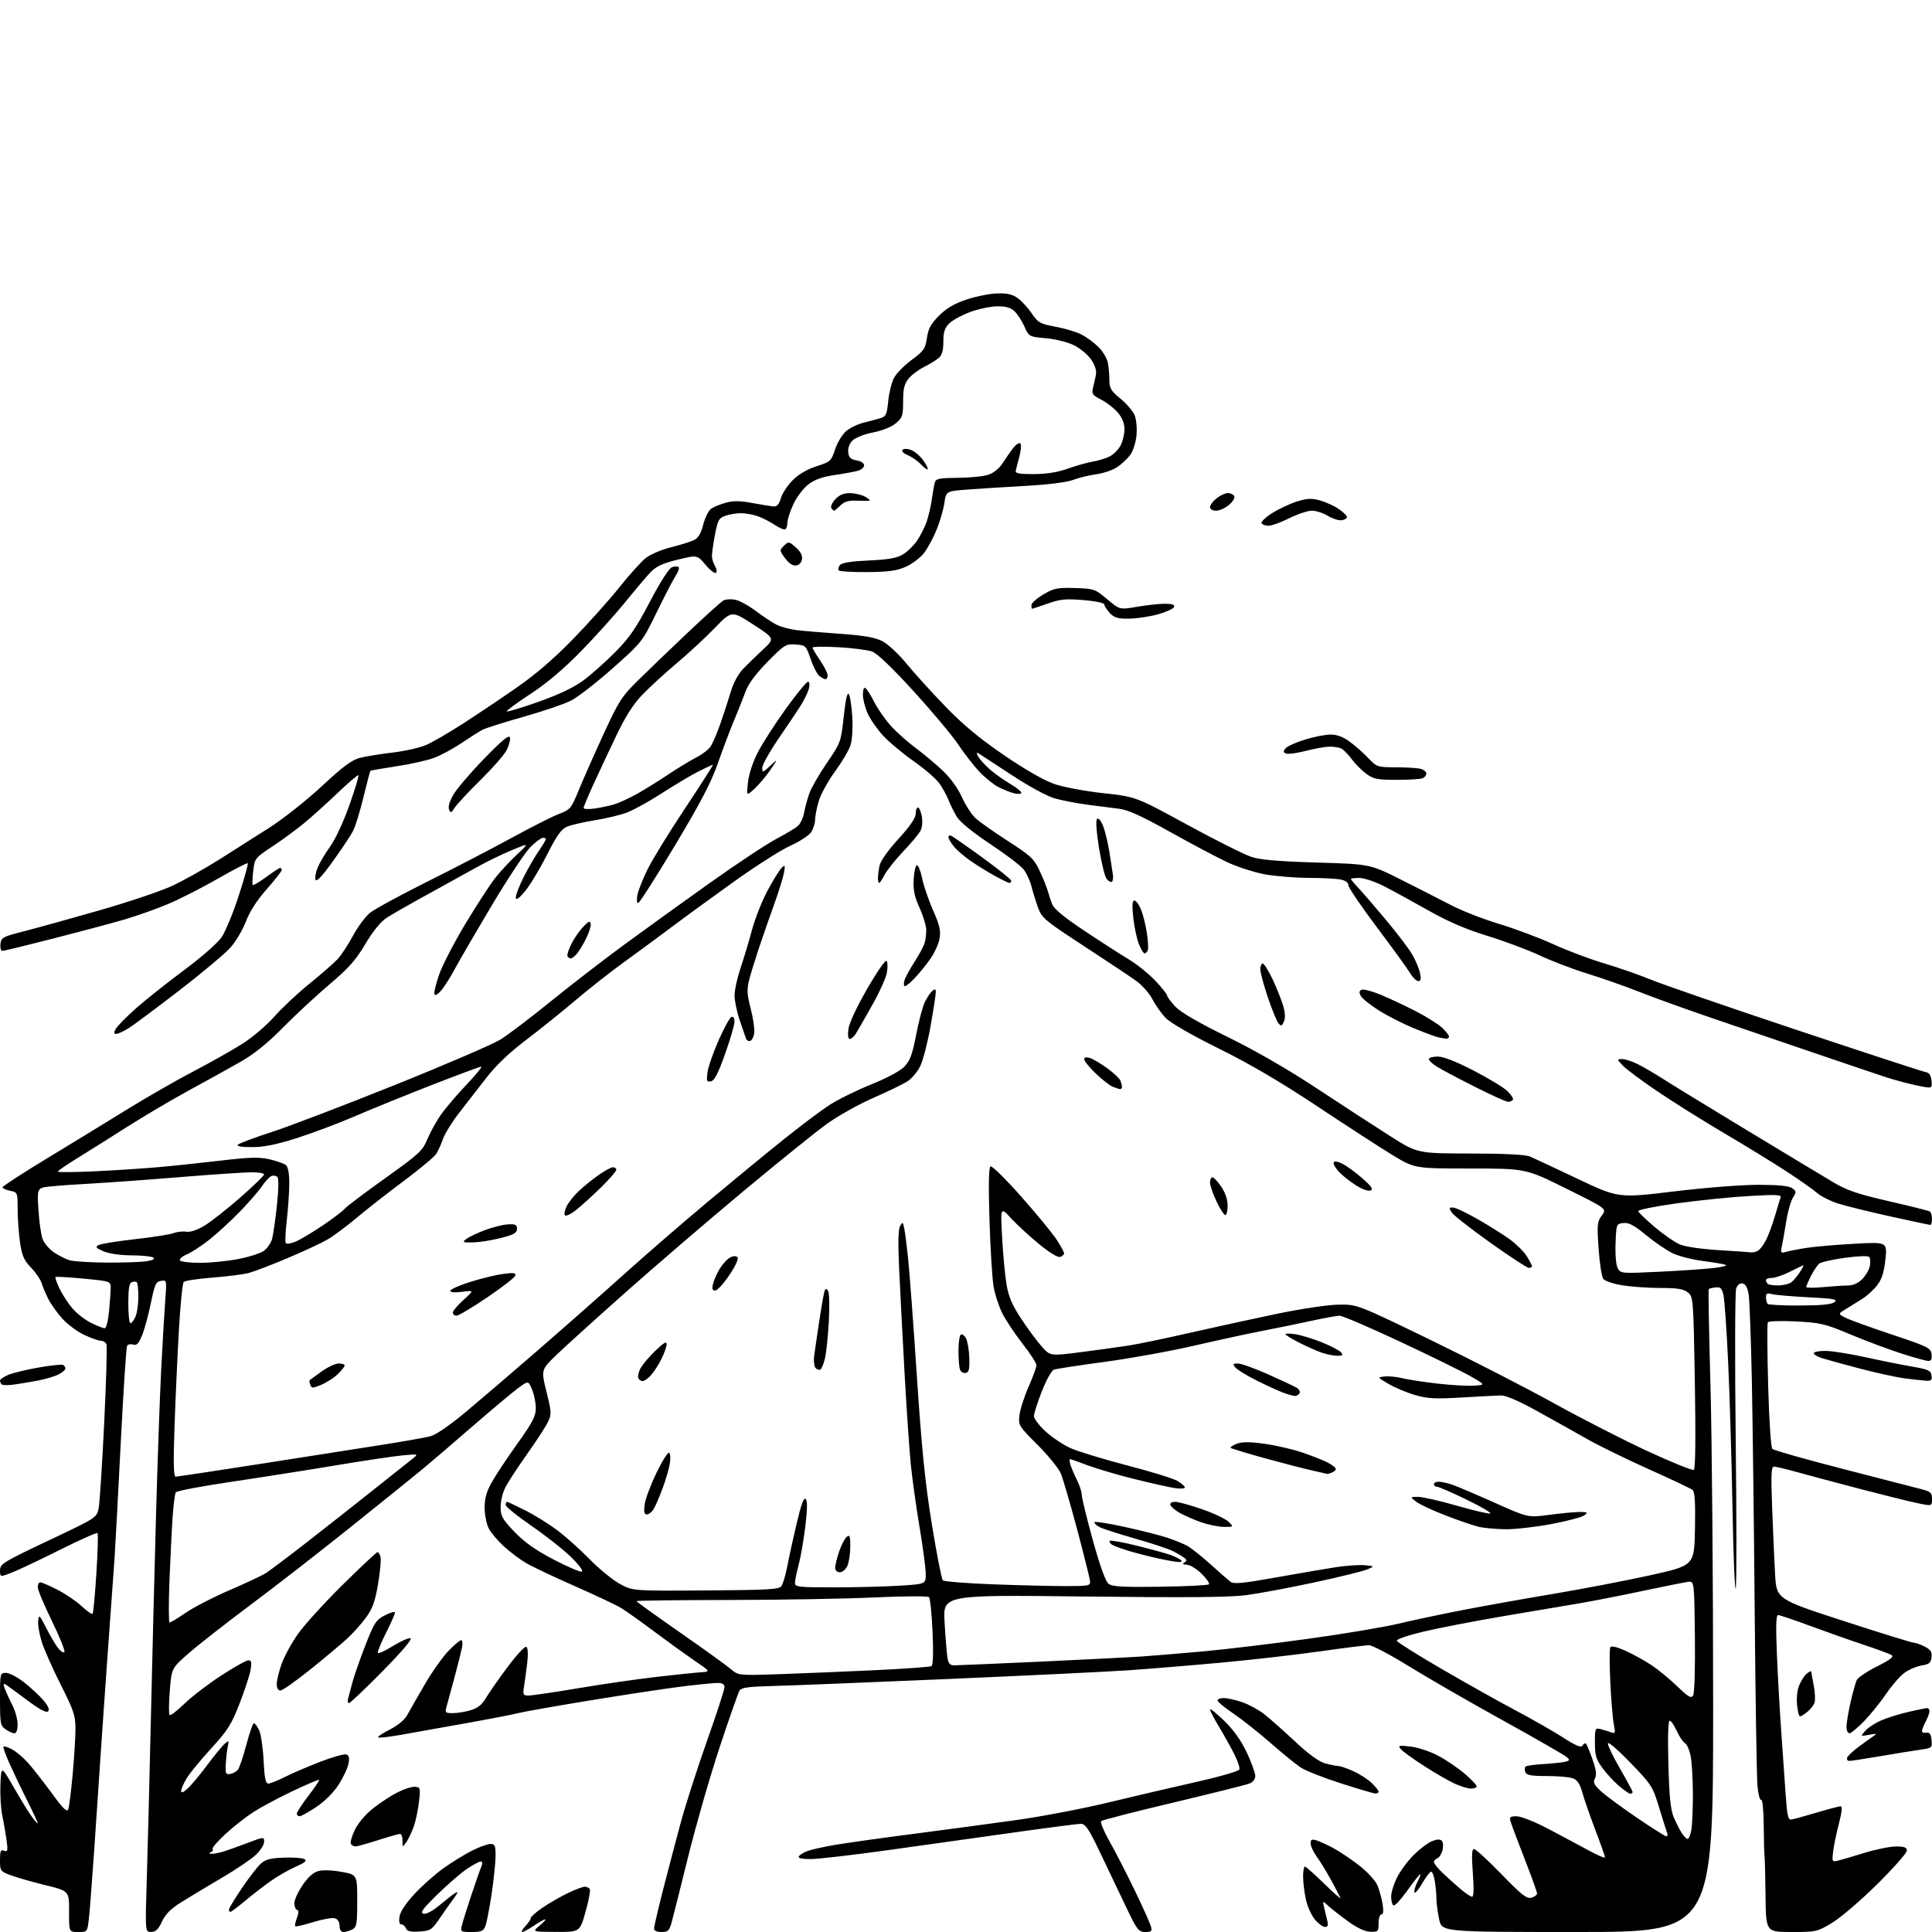 <?xml version="1.0" encoding="UTF-8" standalone="no"?>
<svg 
  version="1.1" 
  xmlns="http://www.w3.org/2000/svg" 
  xmlns:xlink="http://www.w3.org/1999/xlink" 
  xmlns:svg="http://www.w3.org/2000/svg"
  xmlns:rdf="http://www.w3.org/1999/02/22-rdf-syntax-ns#"
  xmlns:cc="http://creativecommons.org/ns#"
  xmlns:dc="http://purl.org/dc/elements/1.1/"
  viewBox="0 0 768 768"
  width="768"
  height="768"
>
<style>svg {background-color: white; }</style>"
<path stroke="none" fill="black" fill-rule="evenodd" d="M31.08,768.00C27.43,768.00 27.43,768.00 27.46,759.85C27.50,751.70 27.50,751.70 18.00,749.37C12.78,748.09 6.59,746.32 4.25,745.44C0.14,743.89 0.00,743.69 0.00,739.45C-0.00,735.80 0.27,735.17 1.64,735.69C3.07,736.24 3.19,735.70 2.60,731.41C2.22,728.71 1.45,724.25 0.88,721.50C0.31,718.75 -0.00,713.21 0.17,709.19C0.50,701.87 0.50,701.87 5.50,710.56C8.25,715.34 11.51,720.63 12.75,722.32C13.99,724.01 15.00,725.09 15.00,724.74C15.00,724.38 13.02,720.13 10.60,715.29C8.17,710.46 5.02,703.84 3.58,700.60C2.15,697.35 1.16,694.50 1.39,694.27C1.63,694.04 3.13,694.53 4.73,695.36C6.34,696.19 9.19,698.59 11.08,700.69C12.96,702.79 17.20,708.20 20.50,712.71C25.18,719.11 26.63,720.52 27.14,719.15C27.50,718.19 28.29,711.94 28.89,705.28C29.50,698.61 30.00,690.49 30.00,687.22C30.00,681.97 29.33,679.95 24.17,669.76C20.97,663.42 17.56,655.73 16.60,652.68C15.64,649.63 15.00,645.86 15.18,644.31C15.48,641.69 15.69,641.87 18.30,647.00C19.83,650.02 21.94,653.62 22.98,654.99C24.01,656.35 25.19,657.14 25.59,656.74C25.99,656.34 23.77,650.80 20.66,644.43C17.55,638.06 15.00,631.98 15.00,630.92C15.00,629.87 15.46,629.00 16.03,629.00C16.59,629.00 19.63,630.31 22.78,631.91C25.93,633.52 30.25,636.45 32.40,638.43C34.54,640.42 36.52,641.81 36.81,641.53C37.09,641.25 37.77,634.03 38.31,625.50C38.86,616.96 39.06,609.73 38.76,609.43C38.46,609.13 31.83,612.08 24.03,615.98C16.23,619.89 7.64,623.96 4.93,625.03C-0.00,626.97 -0.00,626.97 0.01,624.24C0.02,621.67 1.20,620.94 19.26,612.40C38.50,603.30 38.50,603.30 39.24,599.40C39.64,597.25 40.62,582.07 41.42,565.65C42.21,549.23 42.62,535.17 42.32,534.40C42.03,533.63 41.05,533.00 40.14,532.99C39.24,532.98 36.25,531.93 33.50,530.65C30.75,529.36 26.83,526.46 24.79,524.20C22.75,521.94 20.22,518.38 19.17,516.30C18.12,514.21 16.92,511.38 16.52,510.00C16.11,508.62 14.23,505.88 12.34,503.90C9.51,500.95 8.73,499.16 7.97,493.90C7.46,490.38 7.03,484.45 7.02,480.73C7.00,474.00 6.98,473.95 4.00,473.35C2.35,473.02 1.00,472.40 1.00,471.97C1.00,471.54 8.76,466.49 18.25,460.75C27.74,455.00 42.02,446.27 50.00,441.33C57.98,436.39 70.12,429.42 77.00,425.83C83.88,422.25 92.70,417.26 96.60,414.76C100.51,412.25 106.13,407.44 109.10,404.07C112.07,400.69 118.33,394.83 123.00,391.05C127.67,387.26 132.69,382.89 134.15,381.33C135.61,379.77 138.38,375.57 140.30,372.00C142.21,368.43 145.29,364.29 147.14,362.82C148.99,361.34 159.28,355.75 170.00,350.40C180.72,345.05 195.80,337.22 203.50,333.00C211.20,328.79 219.62,324.53 222.21,323.55C226.70,321.84 227.06,321.41 230.04,314.13C231.77,309.93 236.17,299.98 239.84,292.00C245.94,278.73 247.10,276.91 253.59,270.50C257.50,266.65 266.36,258.13 273.30,251.56C280.24,245.00 286.65,239.21 287.56,238.71C288.46,238.20 290.58,238.07 292.27,238.40C293.96,238.74 297.63,240.75 300.43,242.86C303.22,244.97 306.90,247.41 308.60,248.29C310.30,249.17 313.90,250.15 316.59,250.48C319.29,250.80 327.19,251.47 334.15,251.96C343.50,252.62 347.82,253.38 350.73,254.86C352.91,255.97 357.17,259.93 360.25,263.69C363.32,267.43 370.25,275.09 375.66,280.69C382.78,288.06 389.24,293.44 399.00,300.12C407.40,305.86 414.95,310.20 419.00,311.61C422.68,312.89 431.13,314.48 438.50,315.29C451.50,316.70 451.50,316.70 472.00,327.87C483.27,334.02 494.75,339.77 497.50,340.65C501.10,341.81 508.41,342.43 523.57,342.88C544.64,343.50 544.64,343.50 557.07,349.75C563.91,353.19 572.91,357.78 577.08,359.94C581.25,362.11 589.80,365.43 596.08,367.33C602.36,369.22 612.00,372.84 617.50,375.36C623.00,377.88 632.13,381.31 637.79,382.99C643.45,384.67 651.77,387.57 656.29,389.44C660.81,391.31 686.77,400.26 714.00,409.34C741.23,418.42 764.40,426.00 765.50,426.18C766.92,426.42 767.59,427.43 767.81,429.65C768.11,432.78 768.11,432.78 761.81,431.45C758.34,430.72 752.80,429.23 749.50,428.14C746.20,427.06 733.60,422.79 721.50,418.67C709.40,414.54 690.95,408.25 680.50,404.69C670.05,401.12 657.00,396.42 651.50,394.23C646.00,392.05 636.83,388.82 631.11,387.06C625.40,385.30 616.85,382.04 612.11,379.82C607.38,377.60 597.99,374.09 591.25,372.02C582.64,369.37 575.66,366.36 567.75,361.89C561.56,358.39 553.63,354.06 550.13,352.26C546.63,350.47 542.24,349.00 540.38,349.00C538.52,349.00 537.00,349.18 537.00,349.39C537.00,349.61 538.41,351.30 540.14,353.14C541.86,354.99 546.82,360.74 551.14,365.92C555.47,371.10 560.08,377.18 561.38,379.42C562.69,381.66 564.07,384.96 564.46,386.75C564.98,389.17 564.81,390.00 563.80,390.00C563.04,390.00 561.61,388.61 560.61,386.92C559.61,385.23 553.66,377.02 547.40,368.69C541.13,360.36 536.00,352.80 536.00,351.89C536.00,350.85 534.85,350.02 532.88,349.62C531.16,349.28 525.42,348.98 520.12,348.97C514.83,348.95 507.10,348.32 502.93,347.58C498.77,346.84 492.02,344.67 487.93,342.77C483.85,340.86 473.58,335.43 465.11,330.69C454.16,324.56 448.39,321.92 445.11,321.53C442.58,321.23 436.90,320.51 432.50,319.92C428.10,319.34 422.12,318.18 419.21,317.35C416.16,316.48 408.96,312.56 402.21,308.11C395.77,303.87 389.89,300.03 389.15,299.58C388.07,298.92 388.02,299.16 388.86,300.74C389.45,301.83 391.50,304.11 393.42,305.80C395.35,307.49 398.96,310.07 401.46,311.53C403.96,312.99 406.00,314.61 406.00,315.11C406.00,315.62 404.76,315.74 403.25,315.38C401.74,315.01 398.93,313.92 397.00,312.94C395.07,311.96 391.65,309.22 389.38,306.83C387.12,304.45 383.32,299.57 380.94,296.00C378.56,292.43 370.58,282.89 363.22,274.82C354.67,265.44 348.68,259.72 346.66,258.99C344.92,258.36 338.89,257.59 333.25,257.28C327.61,256.97 323.00,257.03 323.00,257.43C323.00,257.82 324.35,260.10 326.00,262.50C327.65,264.90 329.00,267.57 329.00,268.43C329.00,269.29 328.64,270.00 328.19,270.00C327.75,270.00 326.65,269.44 325.75,268.75C324.85,268.06 323.27,265.02 322.25,262.00C320.42,256.63 320.28,256.49 316.29,256.20C312.40,255.91 311.86,256.24 305.13,263.07C300.43,267.85 297.50,271.80 296.38,274.87C295.45,277.42 293.36,282.65 291.75,286.50C290.14,290.35 287.25,298.00 285.33,303.50C282.71,311.02 278.46,319.15 268.21,336.25C260.71,348.76 254.16,359.00 253.66,359.00C253.16,359.00 253.03,357.54 253.38,355.75C253.72,353.96 255.55,349.35 257.45,345.50C259.35,341.65 266.06,330.74 272.37,321.25C278.68,311.76 283.64,304.00 283.39,304.00C283.14,304.00 280.59,305.18 277.72,306.63C274.85,308.07 268.35,311.94 263.28,315.21C258.20,318.49 251.90,321.99 249.28,322.98C246.65,323.97 240.90,325.36 236.50,326.06C232.10,326.76 227.15,327.89 225.50,328.58C223.11,329.56 221.41,331.95 217.24,340.16C214.35,345.85 210.43,352.30 208.53,354.50C206.01,357.41 205.06,358.02 205.04,356.72C205.02,355.74 206.41,352.14 208.13,348.72C209.86,345.30 212.56,340.62 214.13,338.32C215.71,336.02 217.00,333.88 217.00,333.57C217.00,333.26 216.44,333.02 215.75,333.05C215.06,333.08 212.83,334.76 210.79,336.80C208.75,338.83 201.95,349.10 195.67,359.61C189.40,370.13 182.85,381.38 181.12,384.61C179.40,387.85 176.93,391.81 175.65,393.42C174.37,395.02 173.05,395.90 172.72,395.36C172.40,394.83 173.22,391.27 174.55,387.45C175.89,383.63 180.65,374.43 185.14,367.00C189.63,359.57 194.90,351.48 196.85,349.00C198.79,346.52 202.66,342.37 205.44,339.76C210.50,335.03 210.50,335.03 203.43,337.96C199.54,339.57 193.24,342.65 189.43,344.79C185.62,346.93 176.88,351.76 170.00,355.53C163.12,359.29 155.80,363.47 153.73,364.83C151.29,366.42 148.29,370.10 145.23,375.26C141.46,381.62 138.58,384.87 131.00,391.29C125.78,395.71 117.45,403.44 112.50,408.46C106.25,414.80 101.06,418.98 95.50,422.15C91.10,424.65 81.88,429.77 75.00,433.51C68.12,437.26 57.10,443.77 50.50,447.97C43.90,452.18 35.01,457.76 30.75,460.38C26.49,463.00 23.00,465.40 23.00,465.72C23.00,466.04 29.60,465.99 37.67,465.61C45.74,465.23 57.10,464.49 62.92,463.97C68.74,463.46 79.93,462.28 87.79,461.35C99.42,459.99 103.04,459.90 107.21,460.86C110.04,461.51 112.95,462.54 113.67,463.15C114.51,463.84 115.00,466.50 114.99,470.37C114.99,473.74 114.55,480.28 114.02,484.89C113.49,489.51 113.29,493.66 113.58,494.13C113.87,494.60 115.62,494.35 117.47,493.58C119.33,492.80 124.15,489.93 128.20,487.20C132.25,484.47 136.18,481.48 136.95,480.56C137.71,479.64 144.96,474.17 153.06,468.39C166.49,458.82 167.95,457.47 169.82,452.98C170.95,450.27 173.32,445.94 175.10,443.35C176.88,440.77 181.47,435.36 185.29,431.33C189.12,427.30 191.83,424.00 191.31,424.00C190.79,424.00 181.85,427.33 171.43,431.39C161.02,435.46 147.20,441.07 140.73,443.87C134.25,446.66 123.94,450.53 117.81,452.47C109.79,455.01 104.84,456.00 100.13,456.00C95.87,456.00 93.94,455.66 94.58,455.02C95.12,454.48 101.17,452.22 108.03,449.99C114.89,447.77 136.93,439.35 157.00,431.29C177.07,423.23 195.97,415.09 199.00,413.20C202.03,411.31 210.96,404.53 218.85,398.13C226.73,391.74 239.78,381.65 247.85,375.73C255.91,369.81 271.27,358.73 282.00,351.10C292.73,343.47 304.65,335.57 308.50,333.53C312.35,331.50 316.28,329.14 317.23,328.28C318.18,327.43 319.26,325.10 319.63,323.11C319.99,321.13 320.92,317.70 321.68,315.50C322.44,313.30 325.59,307.82 328.66,303.32C334.19,295.25 334.28,295.01 335.40,284.82C336.16,277.87 336.83,274.97 337.44,275.94C337.94,276.73 338.55,280.84 338.80,285.06C339.06,289.55 338.75,294.23 338.06,296.33C337.41,298.30 334.64,302.97 331.91,306.71C329.18,310.44 326.28,315.72 325.47,318.43C324.66,321.14 324.00,324.53 324.00,325.96C324.00,327.39 323.26,329.61 322.35,330.91C321.45,332.20 317.73,334.60 314.10,336.23C310.47,337.87 300.52,344.19 292.00,350.29C283.48,356.38 272.23,364.58 267.00,368.51C261.77,372.44 253.22,378.74 248.00,382.50C242.78,386.26 234.12,393.07 228.76,397.63C223.40,402.18 214.55,409.30 209.08,413.44C202.45,418.46 197.19,423.48 193.32,428.47C190.12,432.60 185.23,438.89 182.46,442.45C179.69,446.02 176.83,450.64 176.10,452.72C175.38,454.80 174.17,457.48 173.42,458.67C172.67,459.86 166.98,464.62 160.78,469.24C154.58,473.85 146.13,480.46 142.01,483.91C137.89,487.37 132.62,491.31 130.29,492.67C127.97,494.04 120.85,497.36 114.48,500.05C108.10,502.75 101.15,505.42 99.02,505.99C96.90,506.57 90.38,507.41 84.54,507.86C78.69,508.32 73.51,509.10 73.03,509.60C72.54,510.09 71.67,518.83 71.10,529.00C70.52,539.17 69.74,556.39 69.37,567.25C68.88,581.51 69.00,587.00 69.81,587.00C70.42,587.00 85.23,584.77 102.71,582.04C120.19,579.31 141.93,575.91 151.00,574.48C160.07,573.06 169.12,571.46 171.11,570.94C173.28,570.37 178.86,566.54 185.11,561.32C190.82,556.55 203.82,545.42 214.00,536.59C224.18,527.76 239.47,514.27 248.00,506.60C256.52,498.93 271.38,486.07 281.00,478.02C290.62,469.97 304.16,458.84 311.07,453.29C317.98,447.74 326.40,441.40 329.78,439.22C333.16,437.04 340.60,433.37 346.33,431.07C352.64,428.53 357.83,425.74 359.52,423.98C361.75,421.65 362.68,419.14 364.17,411.41C365.19,406.10 366.74,400.25 367.60,398.42C368.47,396.59 369.82,394.57 370.59,393.92C371.71,393.00 372.00,393.10 372.00,394.42C372.00,395.34 371.07,401.36 369.93,407.80C368.80,414.23 366.97,421.40 365.86,423.71C364.76,426.04 362.37,428.85 360.53,429.98C358.70,431.11 352.60,434.05 346.97,436.51C341.35,438.97 333.14,443.58 328.73,446.74C324.32,449.91 309.30,462.02 295.35,473.65C281.39,485.29 260.43,503.29 248.76,513.65C237.09,524.02 224.73,535.20 221.30,538.50C215.07,544.50 215.07,544.50 217.23,553.22C219.24,561.33 219.29,562.18 217.83,565.24C216.96,567.05 213.23,572.80 209.53,578.01C205.83,583.23 201.95,589.17 200.90,591.21C199.86,593.25 199.00,596.77 199.00,599.03C199.00,602.65 199.66,603.84 204.49,608.91C208.46,613.06 212.77,616.12 220.01,619.91C225.53,622.79 230.59,624.97 231.27,624.74C231.98,624.50 230.16,622.04 226.95,618.91C223.90,615.94 216.82,610.35 211.21,606.50C205.60,602.65 201.01,598.94 201.01,598.25C201.00,597.56 201.24,597.00 201.52,597.00C201.81,597.00 205.08,598.52 208.78,600.39C212.47,602.25 218.22,605.82 221.54,608.31C224.86,610.81 230.65,615.99 234.40,619.83C238.16,623.67 243.54,628.07 246.36,629.61C251.50,632.42 251.50,632.42 280.50,632.23C305.32,632.07 309.66,631.82 310.62,630.51C311.24,629.66 312.28,626.16 312.93,622.73C313.58,619.30 315.26,611.62 316.67,605.66C318.45,598.08 319.53,595.13 320.27,595.87C321.00,596.60 320.96,599.87 320.13,606.73C319.48,612.12 318.29,619.00 317.48,622.02C316.68,625.03 316.02,628.29 316.01,629.25C316.00,630.84 317.39,631.00 331.34,631.00C339.78,631.00 351.48,630.71 357.34,630.35C368.00,629.70 368.00,629.70 368.00,625.73C368.00,623.55 366.90,615.19 365.55,607.14C364.20,599.09 362.62,587.77 362.04,582.00C361.47,576.23 360.34,559.58 359.53,545.00C358.73,530.42 357.77,511.93 357.40,503.91C356.95,494.26 357.08,488.67 357.78,487.42C358.77,485.65 358.88,485.69 359.40,488.01C359.71,489.38 360.43,494.93 360.99,500.34C361.56,505.76 363.14,526.91 364.49,547.34C366.39,575.93 367.75,589.43 370.42,605.90C372.33,617.67 374.30,627.70 374.79,628.19C375.28,628.68 384.19,629.40 394.59,629.79C404.99,630.18 418.00,630.50 423.50,630.50C432.90,630.50 433.49,630.38 433.30,628.50C433.20,627.40 430.89,618.17 428.19,608.00C425.48,597.83 422.55,587.81 421.68,585.73C420.80,583.66 416.64,578.53 412.43,574.33C404.99,566.91 404.79,566.59 405.24,562.60C405.49,560.35 407.12,555.27 408.85,551.33C410.58,547.39 412.00,543.50 412.00,542.68C412.00,541.87 409.52,538.03 406.49,534.16C403.46,530.28 399.83,524.84 398.43,522.06C397.04,519.28 395.46,514.41 394.94,511.25C394.41,508.09 393.69,496.23 393.33,484.90C392.90,471.01 393.03,464.10 393.74,463.66C394.31,463.31 399.84,468.75 406.04,475.76C412.23,482.77 418.58,490.50 420.15,492.95C421.72,495.39 423.00,497.77 423.00,498.23C423.00,498.69 422.32,499.32 421.49,499.64C420.57,500.00 417.32,498.04 413.09,494.57C409.29,491.47 404.27,486.85 401.93,484.31C397.68,479.70 397.68,479.70 398.37,492.10C398.75,498.92 399.54,507.33 400.14,510.79C400.95,515.51 402.41,518.88 405.98,524.29C408.59,528.26 412.26,533.20 414.12,535.28C417.50,539.06 417.50,539.06 429.50,537.52C436.10,536.67 444.65,535.49 448.50,534.90C452.35,534.30 463.15,532.07 472.50,529.93C481.85,527.79 497.38,524.40 507.00,522.39C517.09,520.28 527.67,518.69 532.00,518.62C539.50,518.50 539.50,518.50 568.67,532.65C584.71,540.44 606.82,551.78 617.81,557.87C628.79,563.95 645.56,572.52 655.07,576.92C664.57,581.31 672.79,584.63 673.33,584.30C673.95,583.91 674.10,571.40 673.73,549.61C673.16,516.13 673.11,515.51 670.96,513.77C669.25,512.38 666.90,512.00 660.14,511.99C655.39,511.99 648.58,511.52 645.00,510.95C641.41,510.38 637.98,509.23 637.34,508.39C636.70,507.55 635.86,502.13 635.47,496.34C634.81,486.70 634.92,485.59 636.76,483.16C638.78,480.50 638.78,480.50 622.64,472.50C606.50,464.50 606.50,464.50 584.41,464.50C562.31,464.50 562.31,464.50 553.41,459.07C548.51,456.08 535.07,447.37 523.54,439.71C509.14,430.14 496.94,422.98 484.54,416.84C473.55,411.39 465.28,406.62 463.37,404.64C461.65,402.85 459.28,399.51 458.11,397.22C456.94,394.93 454.08,391.67 451.74,389.98C449.41,388.29 440.02,382.03 430.88,376.07C415.41,365.98 414.14,364.92 412.66,360.86C411.79,358.46 410.60,354.65 410.03,352.38C409.46,350.11 408.04,347.05 406.88,345.57C405.72,344.10 399.76,339.57 393.63,335.51C386.92,331.07 381.68,326.82 380.44,324.82C379.31,322.99 377.78,319.93 377.03,318.00C376.29,316.07 374.59,313.02 373.27,311.22C371.94,309.42 367.35,305.49 363.07,302.49C358.79,299.49 353.39,294.97 351.07,292.46C348.75,289.94 345.99,285.99 344.95,283.69C343.90,281.39 343.03,278.01 343.02,276.19C343.01,274.19 343.40,273.13 344.02,273.51C344.58,273.86 346.18,276.40 347.58,279.16C348.98,281.92 352.01,286.23 354.31,288.74C356.62,291.24 360.98,295.11 364.00,297.34C367.02,299.57 371.81,303.57 374.63,306.23C377.78,309.20 380.74,313.26 382.33,316.79C383.74,319.95 386.16,323.71 387.70,325.16C389.24,326.61 395.06,330.72 400.63,334.30C409.78,340.18 411.01,341.34 413.27,346.16C414.64,349.10 416.07,352.62 416.45,354.00C416.83,355.38 417.62,357.78 418.22,359.34C418.99,361.32 422.80,364.49 430.91,369.90C437.28,374.15 445.24,379.27 448.59,381.29C451.94,383.30 456.78,387.19 459.34,389.93C461.90,392.67 464.00,395.32 464.00,395.82C464.00,396.31 465.46,398.27 467.25,400.17C469.39,402.44 476.47,406.55 488.00,412.20C499.09,417.65 512.09,425.14 523.50,432.68C533.40,439.21 546.44,447.70 552.48,451.53C563.46,458.50 563.46,458.50 584.48,458.54C598.48,458.56 606.42,458.97 608.26,459.77C609.78,460.42 618.29,464.41 627.18,468.62C643.33,476.27 643.33,476.27 665.42,473.61C677.78,472.12 692.59,470.96 699.06,470.98C707.08,470.99 711.18,471.41 712.44,472.33C714.11,473.56 714.14,473.86 712.72,476.08C711.87,477.41 710.67,481.65 710.06,485.50C709.44,489.35 708.66,493.81 708.32,495.40C707.75,498.10 707.88,498.26 710.10,497.61C711.42,497.23 715.14,496.51 718.37,496.02C721.60,495.52 730.08,494.80 737.21,494.41C750.19,493.71 750.19,493.71 749.48,500.60C748.96,505.61 748.09,508.40 746.30,510.79C744.95,512.60 742.19,515.12 740.17,516.38C738.15,517.65 735.19,519.49 733.58,520.48C730.66,522.27 730.66,522.27 733.56,523.79C735.16,524.62 743.44,527.64 751.98,530.48C766.51,535.33 767.52,535.83 767.82,538.33C768.04,540.21 767.68,541.00 766.58,541.00C765.72,541.00 760.86,539.66 755.76,538.02C750.67,536.38 741.55,532.96 735.50,530.43C725.39,526.19 723.64,525.78 713.88,525.29C708.05,524.99 703.03,525.15 702.74,525.63C702.44,526.11 702.50,537.40 702.87,550.72C703.26,564.98 703.95,575.35 704.56,575.96C705.12,576.52 717.94,580.16 733.04,584.04C748.14,587.93 762.19,591.55 764.25,592.09C767.47,592.94 768.00,593.48 768.00,595.92C768.00,598.76 768.00,598.76 761.75,597.42C758.31,596.69 747.85,594.09 738.50,591.64C729.15,589.18 718.13,586.24 714.02,585.09C709.91,583.94 705.93,583.00 705.19,583.00C704.09,583.00 703.96,585.99 704.45,599.25C704.78,608.19 705.30,620.04 705.61,625.59C706.17,635.69 706.17,635.69 732.84,644.36C747.50,649.13 760.08,653.02 760.80,653.01C761.51,653.01 763.45,653.70 765.11,654.56C767.50,655.79 768.06,656.67 767.81,658.80C767.55,661.01 766.88,661.58 763.91,662.05C761.94,662.37 758.89,663.65 757.15,664.90C755.40,666.14 752.11,669.89 749.85,673.22C747.58,676.56 743.63,681.47 741.05,684.14C738.47,686.81 735.83,689.00 735.18,689.00C734.53,689.00 734.00,687.85 734.00,686.45C734.00,685.04 734.73,680.66 735.62,676.70C736.51,672.74 737.65,668.71 738.16,667.74C738.66,666.78 742.28,664.37 746.20,662.40C751.45,659.76 752.95,658.58 751.91,657.92C751.13,657.43 746.23,655.61 741.00,653.88C735.77,652.14 726.19,648.76 719.70,646.36C713.21,643.96 707.41,642.00 706.80,642.00C706.01,642.00 705.88,646.50 706.35,657.75C706.71,666.41 707.48,680.02 708.05,688.00C708.63,695.98 709.42,707.23 709.80,713.00C710.37,721.49 710.79,723.46 712.00,723.30C712.83,723.20 717.33,721.97 722.00,720.58C726.67,719.19 731.01,718.04 731.64,718.02C732.42,718.01 732.23,720.08 731.03,724.75C730.07,728.46 729.03,733.46 728.72,735.85C728.20,739.92 728.30,740.17 730.33,739.71C731.52,739.44 736.29,738.04 740.93,736.61C745.56,735.17 751.30,734.00 753.68,734.00C757.04,734.00 758.00,734.37 758.00,735.67C758.00,736.58 752.71,742.57 746.25,748.96C739.79,755.36 731.74,762.26 728.37,764.30C722.37,767.92 722.02,768.00 712.12,768.00C702.00,768.00 702.00,768.00 701.83,753.75C701.73,745.91 701.56,738.83 701.44,738.00C701.31,737.17 701.16,731.64 701.11,725.69C701.04,719.40 700.62,715.12 700.08,715.45C699.57,715.76 698.91,713.20 698.61,709.76C698.31,706.32 697.82,675.38 697.52,641.00C697.23,606.62 696.71,565.00 696.38,548.50C696.04,532.00 695.47,516.70 695.11,514.51C694.67,511.87 693.87,510.41 692.73,510.19C691.66,509.98 690.68,510.73 690.15,512.18C689.69,513.45 689.60,540.38 689.97,572.00C690.34,603.62 690.35,630.38 689.98,631.45C689.61,632.53 689.03,618.13 688.69,599.45C688.36,580.78 687.59,554.92 686.99,542.00C686.39,529.08 685.55,516.92 685.13,515.00C684.49,512.08 683.97,511.54 681.99,511.77C680.69,511.92 679.45,512.21 679.25,512.42C679.04,512.63 679.35,529.76 679.93,550.48C680.52,571.21 681.00,628.63 681.00,678.08C681.00,768.00 681.00,768.00 627.08,768.00C573.17,768.00 573.17,768.00 572.08,762.95C571.49,760.17 571.00,756.46 570.99,754.70C570.98,752.94 570.70,749.81 570.36,747.75C570.02,745.69 569.37,744.00 568.91,744.00C568.46,744.00 566.85,746.10 565.35,748.67C563.84,751.24 562.45,752.84 562.25,752.24C562.04,751.63 562.59,749.76 563.46,748.07C564.34,746.38 564.84,745.00 564.58,745.00C564.31,745.00 562.01,747.93 559.46,751.50C556.91,755.08 554.41,757.75 553.91,757.44C553.41,757.14 553.00,755.54 553.00,753.91C553.00,752.27 554.08,748.81 555.40,746.22C556.71,743.62 559.70,739.62 562.02,737.32C564.35,735.02 567.57,732.59 569.18,731.92C571.14,731.12 572.44,731.04 573.11,731.71C573.66,732.26 573.80,733.94 573.43,735.44C573.05,736.94 572.13,738.40 571.37,738.69C570.62,738.98 570.00,739.66 570.00,740.21C570.00,740.75 571.46,742.60 573.25,744.31C575.04,746.03 578.23,748.91 580.34,750.72C582.46,752.52 584.64,754.00 585.19,754.00C585.83,754.00 585.93,750.63 585.47,744.50C584.95,737.46 585.07,735.00 585.94,735.00C586.59,735.00 591.48,739.49 596.81,744.98C604.86,753.27 606.88,754.86 608.75,754.37C609.99,754.04 611.00,753.28 611.00,752.68C611.00,752.09 608.80,745.95 606.10,739.05C603.41,732.15 600.90,725.49 600.54,724.25C599.94,722.26 600.22,722.00 602.90,722.00C604.60,722.00 610.04,724.15 615.22,726.87C620.32,729.55 627.54,733.40 631.25,735.43C634.96,737.47 638.00,738.77 638.00,738.31C638.00,737.86 636.29,733.00 634.19,727.50C632.10,722.00 629.78,715.33 629.04,712.67C628.06,709.16 627.03,707.58 625.28,706.92C623.96,706.41 619.28,706.00 614.90,706.00C608.65,706.00 606.81,705.67 606.35,704.46C606.02,703.61 606.04,702.62 606.40,702.27C606.75,701.91 609.85,701.46 613.27,701.26C616.70,701.06 620.58,700.67 621.91,700.39C623.95,699.96 624.10,699.68 622.91,698.54C622.13,697.81 610.76,691.27 597.64,684.01C584.51,676.76 567.64,667.04 560.15,662.41C552.66,657.78 545.48,654.00 544.20,654.00C542.92,654.00 534.14,655.10 524.68,656.45C515.23,657.79 497.60,659.81 485.50,660.92C473.40,662.03 456.75,663.40 448.50,663.97C440.25,664.53 407.62,666.10 376.00,667.47C344.38,668.83 313.19,670.07 306.71,670.23C297.57,670.45 294.71,670.85 293.98,672.01C293.46,672.83 289.91,682.95 286.09,694.50C282.26,706.05 276.63,725.62 273.57,738.00C270.51,750.38 267.54,762.19 266.97,764.25C266.06,767.50 265.53,768.00 262.96,768.00C261.11,768.00 260.00,767.48 260.00,766.62C260.00,765.87 261.59,759.00 263.54,751.37C265.49,743.74 268.67,731.65 270.61,724.50C272.55,717.35 277.26,702.70 281.07,691.95C284.88,681.20 288.00,671.63 288.00,670.70C288.00,669.51 287.17,669.00 285.21,669.00C283.68,669.00 277.27,669.64 270.96,670.43C264.66,671.21 248.26,673.70 234.52,675.95C220.77,678.21 207.95,680.47 206.02,680.99C204.08,681.50 194.62,683.33 185.00,685.05C175.38,686.77 163.74,688.84 159.15,689.66C154.56,690.47 150.58,690.91 150.30,690.64C150.03,690.36 152.13,688.95 154.98,687.51C158.08,685.94 160.83,683.67 161.83,681.84C162.75,680.17 165.89,674.68 168.81,669.65C171.74,664.62 175.99,658.59 178.27,656.25C180.55,653.91 182.82,652.00 183.32,652.00C183.82,652.00 183.99,653.24 183.70,654.75C183.40,656.26 182.02,661.77 180.62,667.00C179.22,672.23 177.78,677.51 177.42,678.75C176.84,680.76 177.12,681.00 180.02,681.00C181.81,681.00 185.00,680.48 187.13,679.84C189.86,679.02 191.60,677.64 193.09,675.09C194.25,673.12 198.13,667.56 201.70,662.75C205.27,657.94 208.66,654.29 209.22,654.64C209.85,655.03 209.99,657.42 209.59,660.88C209.23,663.97 208.67,668.19 208.34,670.25C207.79,673.71 207.93,674.00 210.14,674.00C211.46,674.00 220.40,672.68 230.02,671.07C239.63,669.46 253.57,667.44 261.00,666.59C268.43,665.73 276.30,664.91 278.50,664.77C282.50,664.50 282.50,664.50 276.00,660.07C272.43,657.63 265.23,652.43 260.00,648.52C254.78,644.60 248.88,640.41 246.91,639.21C244.93,638.01 236.64,634.10 228.49,630.51C220.33,626.92 211.63,622.80 209.14,621.34C206.66,619.89 202.65,616.88 200.24,614.65C197.82,612.42 195.14,609.24 194.28,607.58C193.42,605.91 192.69,602.29 192.65,599.53C192.60,595.84 193.32,593.17 195.33,589.50C196.84,586.75 201.43,579.80 205.54,574.06C211.71,565.42 213.00,562.95 213.00,559.77C213.00,557.66 212.33,554.33 211.51,552.37C210.02,548.81 210.02,548.81 205.96,551.80C203.73,553.44 195.49,560.34 187.65,567.14C179.81,573.94 171.17,581.35 168.45,583.60C165.73,585.86 153.11,596.04 140.40,606.23C127.70,616.42 109.45,630.61 99.84,637.77C90.24,644.94 79.19,653.57 75.29,656.96C68.20,663.12 68.20,663.12 67.49,672.11C67.10,677.06 67.06,681.40 67.41,681.75C67.76,682.10 70.40,680.09 73.27,677.29C76.15,674.49 82.71,669.45 87.86,666.10C93.01,662.74 97.90,660.00 98.74,660.00C99.94,660.00 100.12,660.79 99.62,663.75C99.28,665.81 97.31,671.84 95.25,677.14C91.99,685.51 90.51,687.86 84.00,694.97C79.88,699.47 75.49,704.80 74.26,706.82C73.02,708.85 72.01,711.14 72.01,711.92C72.00,712.90 72.83,712.59 74.64,710.92C76.09,709.59 79.63,705.34 82.50,701.48C85.38,697.62 88.50,693.83 89.43,693.06C90.96,691.79 91.07,691.89 90.58,694.08C90.28,695.41 89.91,698.52 89.77,701.00C89.53,705.01 89.72,705.47 91.50,705.18C92.60,705.01 93.99,704.23 94.59,703.46C95.19,702.68 96.70,698.21 97.94,693.53C99.17,688.84 100.52,685.00 100.93,685.00C101.34,685.00 102.27,686.24 103.00,687.75C103.72,689.26 104.53,694.66 104.78,699.75C105.13,706.84 105.57,709.00 106.65,709.00C107.43,709.00 110.38,707.83 113.22,706.39C116.05,704.96 122.39,702.23 127.30,700.33C132.22,698.43 136.90,697.13 137.70,697.44C138.77,697.85 138.98,698.86 138.49,701.25C138.12,703.04 136.33,706.79 134.51,709.59C132.53,712.63 128.97,716.15 125.68,718.34C122.64,720.35 119.67,722.00 119.08,722.00C118.49,722.00 118.00,721.52 118.00,720.92C118.00,720.33 120.07,717.15 122.61,713.86C125.14,710.57 127.05,707.72 126.85,707.52C126.66,707.32 121.95,709.32 116.39,711.96C110.84,714.59 103.87,718.31 100.90,720.21C97.93,722.11 92.91,726.04 89.75,728.93C86.59,731.83 84.23,734.56 84.51,735.01C84.79,735.46 84.45,736.06 83.76,736.34C82.89,736.68 82.97,736.87 84.01,736.92C84.84,736.96 86.86,736.60 88.51,736.11C90.15,735.63 94.54,734.07 98.25,732.66C104.89,730.13 105.00,730.12 105.00,732.14C105.00,733.28 103.51,735.62 101.68,737.35C99.85,739.08 93.75,743.20 88.12,746.50C82.49,749.80 75.27,754.14 72.08,756.14C67.87,758.78 65.75,760.91 64.38,763.87C62.95,766.97 61.92,767.95 60.10,767.97C57.69,768.00 57.69,768.00 58.34,747.25C58.70,735.84 59.43,707.15 59.97,683.50C60.51,659.85 61.44,623.17 62.03,602.00C62.62,580.83 63.54,554.95 64.07,544.50C64.60,534.05 65.32,521.75 65.67,517.16C66.31,508.87 66.30,508.82 64.01,509.16C61.98,509.46 61.50,510.51 59.97,518.00C59.01,522.67 57.45,528.43 56.49,530.78C55.15,534.10 54.36,534.93 52.96,534.49C51.98,534.18 50.88,534.38 50.53,534.95C50.18,535.51 49.04,552.97 47.99,573.74C46.94,594.51 45.83,615.10 45.53,619.50C45.22,623.90 44.11,639.42 43.05,654.00C42.00,668.58 40.64,687.92 40.04,697.00C39.44,706.08 38.27,723.40 37.44,735.50C36.62,747.60 35.66,759.86 35.33,762.75C34.72,768.00 34.72,768.00 31.08,768.00zM136.57,768.00C135.57,768.00 135.00,767.11 135.00,765.57C135.00,764.08 134.28,762.91 133.16,762.55C132.15,762.23 128.28,762.91 124.56,764.05C120.85,765.20 117.61,765.95 117.38,765.71C117.14,765.47 117.43,763.99 118.03,762.41C118.80,760.40 118.81,759.44 118.06,759.19C117.48,758.99 117.00,757.80 117.00,756.53C117.00,755.26 118.46,752.06 120.25,749.42C122.39,746.25 124.53,744.32 126.50,743.78C128.27,743.29 132.06,743.42 135.75,744.09C142.00,745.23 142.00,745.23 142.00,755.58C142.00,764.79 141.79,766.04 140.07,766.96C139.00,767.53 137.43,768.00 136.57,768.00zM166.71,767.81C163.15,768.03 161.83,767.72 161.38,766.56C161.05,765.70 160.24,765.00 159.57,765.00C158.77,765.00 158.50,763.92 158.80,761.92C159.08,759.97 161.28,756.65 164.80,752.84C167.86,749.54 173.09,744.91 176.43,742.54C179.77,740.18 184.85,737.06 187.72,735.62C190.59,734.18 193.85,733.00 194.97,733.00C196.72,733.00 197.00,733.64 197.00,737.62C197.00,740.16 196.30,746.95 195.45,752.69C194.60,758.44 193.48,764.23 192.97,765.57C192.18,767.65 191.40,768.00 187.51,768.00C183.05,768.00 182.98,767.95 183.64,765.25C184.01,763.74 185.74,758.23 187.48,753.00C189.22,747.77 191.00,742.71 191.43,741.75C191.93,740.63 191.79,740.00 191.04,740.00C190.39,740.00 187.84,741.39 185.38,743.08C182.92,744.78 177.66,749.35 173.70,753.24C167.95,758.89 166.87,760.40 168.33,760.74C169.44,761.01 171.99,759.65 174.83,757.27C177.40,755.13 180.13,752.99 180.90,752.53C181.95,751.91 182.09,752.05 181.45,753.10C180.98,753.87 180.22,754.95 179.77,755.50C179.32,756.05 177.26,758.98 175.19,762.00C171.63,767.23 171.20,767.52 166.71,767.81zM207.59,768.00C207.08,768.00 207.63,766.96 208.83,765.69C210.02,764.41 211.00,762.95 211.00,762.44C211.00,761.92 213.14,760.05 215.75,758.27C218.36,756.50 222.86,753.91 225.75,752.52C228.63,751.14 231.64,750.00 232.44,750.00C233.23,750.00 234.14,750.42 234.46,750.93C234.78,751.45 234.02,755.50 232.77,759.93C230.51,768.00 230.51,768.00 221.01,767.96C211.50,767.93 211.50,767.93 214.50,765.47C216.15,764.12 217.14,763.01 216.70,763.00C216.26,763.00 214.24,764.12 212.21,765.50C210.19,766.88 208.11,768.00 207.59,768.00zM455.25,768.00C452.57,768.00 452.01,767.25 447.25,757.25C444.43,751.34 439.82,741.66 436.99,735.75C432.79,726.97 431.45,725.00 429.67,725.00C428.48,724.99 416.48,726.55 403.00,728.45C389.52,730.35 367.02,733.51 353.00,735.46C338.98,737.42 325.11,739.01 322.19,739.01C318.70,739.00 317.11,738.64 317.54,737.94C317.90,737.35 319.39,736.42 320.85,735.86C322.31,735.29 327.10,734.21 331.50,733.44C335.90,732.68 350.07,730.68 363.00,729.01C375.93,727.34 394.60,724.83 404.50,723.43C414.40,722.03 430.60,718.93 440.50,716.54C450.40,714.14 466.08,710.48 475.35,708.40C484.62,706.32 492.42,704.08 492.67,703.41C492.93,702.75 492.00,699.97 490.62,697.24C489.24,694.51 486.51,689.63 484.56,686.39C482.60,683.15 481.00,680.07 481.00,679.53C481.00,679.00 483.53,681.03 486.63,684.03C490.43,687.73 493.34,691.82 495.63,696.68C497.48,700.64 499.00,704.81 499.00,705.96C499.00,707.18 498.07,708.42 496.75,708.96C495.51,709.47 481.90,712.87 466.50,716.53C451.10,720.18 438.14,723.51 437.71,723.93C437.28,724.34 438.81,728.01 441.11,732.08C443.42,736.15 447.91,744.88 451.09,751.49C454.28,758.09 457.16,764.51 457.51,765.75C458.05,767.71 457.76,768.00 455.25,768.00zM544.75,767.91C542.65,767.86 539.56,766.43 536.02,763.87C533.01,761.70 529.46,758.93 528.13,757.71C525.73,755.50 525.73,755.50 526.36,758.25C526.71,759.76 527.28,762.12 527.62,763.50C528.07,765.34 527.83,766.00 526.71,766.00C525.87,766.00 524.05,764.66 522.68,763.03C521.30,761.40 519.69,757.77 519.09,754.98C518.49,752.19 518.00,748.12 518.00,745.95C518.00,743.78 518.33,742.00 518.72,742.00C519.12,742.00 522.55,745.04 526.34,748.75C530.13,752.46 533.07,755.05 532.86,754.50C532.65,753.95 531.01,750.80 529.21,747.50C527.40,744.20 524.82,739.97 523.46,738.10C522.11,736.23 521.00,733.84 521.00,732.78C521.00,731.26 521.46,731.00 523.25,731.55C524.49,731.92 527.56,733.33 530.09,734.68C532.61,736.04 537.26,739.17 540.42,741.65C543.62,744.16 546.79,747.64 547.56,749.48C548.32,751.31 549.24,754.65 549.60,756.90C550.04,759.66 549.89,761.00 549.13,761.00C548.51,761.00 548.00,762.57 548.00,764.50C548.00,767.80 547.81,768.00 544.75,767.91zM91.59,760.00C91.27,760.00 91.00,759.59 91.00,759.09C91.00,758.60 93.27,754.83 96.03,750.74C98.80,746.64 102.16,742.26 103.50,741.00C105.47,739.15 107.26,738.66 112.79,738.44C116.56,738.29 120.28,738.56 121.06,739.03C122.10,739.68 121.16,740.48 117.48,742.08C114.74,743.28 110.25,745.86 107.50,747.82C104.75,749.77 100.18,753.31 97.34,755.69C94.50,758.06 91.92,760.00 91.59,760.00zM141.31,733.99C140.65,733.99 139.83,733.54 139.48,732.97C139.13,732.41 139.84,729.90 141.05,727.40C142.35,724.70 145.32,721.21 148.32,718.84C151.10,716.64 155.48,713.77 158.06,712.47C160.63,711.17 163.74,710.18 164.97,710.27C167.09,710.43 167.17,710.74 166.55,716.24C166.19,719.43 165.26,723.85 164.48,726.06C163.70,728.26 162.37,731.06 161.53,732.26C160.00,734.45 160.00,734.45 160.00,731.72C160.00,730.23 159.57,729.00 159.04,729.00C158.51,729.00 154.57,730.12 150.29,731.49C146.00,732.86 141.96,733.98 141.31,733.99zM670.89,731.00C671.36,731.00 672.02,729.31 672.36,727.25C672.70,725.19 672.96,718.77 672.95,713.00C672.93,707.23 672.53,700.52 672.06,698.10C671.60,695.68 670.57,693.34 669.78,692.90C668.99,692.46 667.53,690.27 666.52,688.05C665.52,685.82 664.26,684.00 663.72,684.00C663.11,684.00 662.92,690.40 663.21,701.25C663.57,714.52 664.07,719.42 665.39,722.50C666.33,724.70 667.76,727.51 668.57,728.75C669.38,729.99 670.43,731.00 670.89,731.00zM662.36,729.96C662.83,729.98 663.00,729.44 662.74,728.75C662.48,728.06 661.05,723.52 659.57,718.65C656.98,710.14 656.55,709.46 648.22,700.82C643.45,695.88 639.39,692.34 639.18,692.96C638.97,693.58 641.10,698.07 643.90,702.92C646.71,707.78 649.00,712.04 649.00,712.38C649.00,712.72 648.57,713.00 648.03,713.00C647.50,713.00 645.40,711.54 643.36,709.75C641.32,707.96 638.38,704.74 636.83,702.60C634.48,699.36 634.00,697.70 634.00,692.74C634.00,686.95 634.07,686.80 636.41,687.39C637.73,687.72 639.59,688.29 640.55,688.66C642.09,689.25 642.19,688.88 641.51,685.41C641.08,683.26 640.45,675.72 640.12,668.65C639.78,661.58 639.79,655.34 640.14,654.78C640.54,654.13 642.83,654.69 646.35,656.30C649.42,657.71 654.09,660.30 656.72,662.07C659.35,663.83 663.88,667.58 666.79,670.39C671.13,674.59 672.24,675.23 673.03,674.00C673.59,673.13 673.89,663.30 673.75,650.50C673.50,628.50 673.50,628.50 671.00,628.81C669.62,628.99 661.30,630.66 652.50,632.52C643.70,634.39 632.45,636.59 627.50,637.40C622.55,638.21 609.05,640.50 597.50,642.47C585.95,644.44 571.64,647.21 565.70,648.63C559.69,650.06 555.05,651.66 555.24,652.23C555.43,652.80 563.47,657.85 573.09,663.44C582.72,669.04 595.97,676.47 602.55,679.95C609.12,683.44 617.60,688.28 621.40,690.72C626.60,694.06 628.49,694.83 629.09,693.85C629.53,693.14 630.15,692.82 630.47,693.14C630.79,693.46 631.95,696.27 633.05,699.39C634.51,703.56 634.77,705.56 634.02,706.95C633.20,708.50 633.61,709.41 636.26,711.91C638.04,713.59 644.45,718.33 650.50,722.44C656.55,726.56 661.89,729.94 662.36,729.96zM546.75,712.95C546.06,712.93 539.88,711.11 533.00,708.90C526.12,706.70 518.92,703.85 517.00,702.58C515.08,701.30 509.68,696.90 505.00,692.80C500.32,688.71 493.69,683.46 490.25,681.14C486.81,678.82 484.00,676.49 484.00,675.96C484.00,675.43 485.11,675.00 486.47,675.00C487.82,675.00 491.08,675.73 493.72,676.62C496.35,677.51 500.30,679.65 502.50,681.37C504.70,683.09 510.20,687.96 514.72,692.19C520.13,697.26 524.23,700.25 526.72,700.94C528.80,701.52 531.17,702.00 532.00,702.02C532.83,702.03 535.52,702.96 538.00,704.08C540.48,705.20 543.74,707.30 545.25,708.75C546.76,710.19 548.00,711.74 548.00,712.19C548.00,712.63 547.44,712.98 546.75,712.95zM584.75,710.98C583.51,710.97 580.62,710.10 578.32,709.06C576.02,708.01 570.55,704.86 566.16,702.04C561.77,699.23 557.58,696.19 556.84,695.30C555.62,693.82 555.98,693.73 560.78,694.29C563.71,694.64 568.60,696.27 571.78,697.97C574.93,699.65 579.64,702.85 582.25,705.09C584.86,707.33 587.00,709.57 587.00,710.08C587.00,710.59 585.99,710.99 584.75,710.98zM735.17,699.99C734.43,700.00 734.02,699.44 734.25,698.75C734.47,698.06 736.47,696.15 738.68,694.50C740.90,692.85 743.56,690.93 744.61,690.23C746.26,689.13 746.05,689.05 743.00,689.61C739.50,690.25 739.50,690.25 741.50,688.00C742.60,686.76 745.44,684.90 747.82,683.88C750.20,682.85 755.06,681.33 758.63,680.51C762.20,679.68 765.55,679.00 766.06,679.00C766.58,679.00 767.00,679.56 766.99,680.25C766.99,680.94 766.32,682.79 765.49,684.36C764.67,685.94 764.00,687.65 764.00,688.16C764.00,688.67 764.79,688.96 765.75,688.79C767.06,688.57 767.58,689.29 767.81,691.68C768.11,694.78 767.99,694.88 763.31,695.54C760.66,695.91 753.55,697.06 747.50,698.10C741.45,699.13 735.90,699.98 735.17,699.99zM5.72,689.00C5.02,689.00 3.44,688.30 2.22,687.44C0.17,686.00 0.00,685.10 0.00,675.44C0.00,665.07 0.02,665.00 2.41,665.00C3.74,665.00 7.02,666.74 9.70,668.86C12.39,670.98 15.83,674.20 17.35,676.00C19.21,678.22 19.78,679.62 19.10,680.30C18.42,680.98 15.71,679.53 10.79,675.85C6.78,672.84 2.94,670.04 2.25,669.63C1.30,669.06 1.23,669.47 1.97,671.41C2.49,672.80 3.84,675.73 4.96,677.93C6.08,680.12 7.00,683.51 7.00,685.46C7.00,687.67 6.52,689.00 5.72,689.00zM717.98,680.85C715.12,682.97 715.12,682.97 714.46,678.56C714.08,676.03 714.28,672.67 714.94,670.70C715.56,668.80 716.96,666.44 718.04,665.47C719.12,664.49 720.02,664.10 720.04,664.60C720.07,665.09 720.49,667.52 720.98,670.00C721.47,672.48 721.64,675.45 721.36,676.62C721.08,677.78 719.56,679.69 717.98,680.85zM138.73,677.00C138.26,677.00 138.09,676.21 138.37,675.25C138.65,674.29 139.40,671.48 140.03,669.00C140.66,666.52 142.96,659.92 145.13,654.33C148.75,645.02 149.43,643.98 153.05,642.09C155.22,640.96 157.00,640.49 157.00,641.04C157.00,641.60 155.40,645.23 153.44,649.11C151.49,652.99 150.03,656.55 150.19,657.01C150.36,657.48 153.06,656.27 156.18,654.32C159.31,652.38 162.46,651.00 163.18,651.25C163.99,651.54 159.70,656.59 152.05,664.36C145.20,671.31 139.21,677.00 138.73,677.00zM111.48,672.00C110.56,672.00 110.00,671.04 110.00,669.48C110.00,668.09 110.87,664.47 111.94,661.44C113.00,658.41 116.00,652.95 118.60,649.31C121.20,645.66 129.19,636.90 136.35,629.84C143.52,622.78 149.69,617.00 150.07,617.00C150.45,617.00 150.99,617.87 151.27,618.93C151.55,620.00 151.10,624.84 150.28,629.68C149.09,636.66 148.10,639.44 145.49,643.00C143.68,645.48 140.36,649.20 138.11,651.28C135.87,653.35 129.29,658.86 123.50,663.53C117.70,668.19 112.30,672.00 111.48,672.00zM310.50,665.48C319.85,665.16 336.92,664.45 348.42,663.90C359.93,663.35 369.78,662.63 370.32,662.30C370.91,661.93 371.07,656.70 370.71,648.72C370.39,641.58 369.75,635.35 369.29,634.89C368.82,634.42 359.00,634.48 347.47,635.01C335.94,635.54 309.96,636.00 289.75,636.02C269.54,636.04 253.00,636.25 253.00,636.47C253.00,636.69 260.76,642.28 270.25,648.89C279.74,655.49 288.85,662.06 290.50,663.48C293.50,666.06 293.50,666.06 310.50,665.48zM379.30,662.00C380.51,662.00 395.90,661.34 413.50,660.53C431.10,659.72 449.32,658.79 454.00,658.47C458.68,658.15 469.70,657.23 478.50,656.43C487.30,655.63 505.98,653.39 520.00,651.45C534.02,649.52 550.23,646.80 556.00,645.42C561.77,644.04 573.25,641.61 581.50,640.01C589.75,638.41 605.95,635.52 617.50,633.58C629.05,631.64 646.38,628.32 656.00,626.19C673.50,622.31 673.50,622.31 673.78,607.80C673.98,596.97 673.73,593.03 672.78,592.25C672.07,591.68 664.30,588.00 655.50,584.07C646.70,580.13 635.67,574.74 631.00,572.09C626.33,569.43 617.36,564.42 611.08,560.95C603.64,556.83 598.59,554.66 596.58,554.71C594.89,554.75 587.86,555.12 580.97,555.53C570.49,556.15 567.47,555.99 562.49,554.54C559.21,553.59 554.49,551.61 552.01,550.15C547.50,547.50 547.50,547.50 550.40,547.17C552.00,546.99 555.15,547.29 557.40,547.85C559.66,548.41 566.00,549.38 571.50,550.01C577.00,550.63 583.52,551.00 586.00,550.82C590.50,550.50 590.50,550.50 584.78,547.20C581.64,545.38 569.04,539.19 556.79,533.45C544.54,527.70 533.61,523.01 532.51,523.02C531.40,523.03 526.45,523.92 521.50,525.01C516.55,526.09 507.83,527.88 502.13,528.98C496.42,530.08 484.04,532.76 474.63,534.94C465.21,537.12 449.18,540.01 439.00,541.38C428.82,542.74 419.77,544.14 418.88,544.48C418.00,544.83 415.86,548.71 414.13,553.12C412.41,557.52 411.00,561.94 411.00,562.94C411.00,563.93 413.06,566.64 415.57,568.96C418.09,571.28 422.52,574.26 425.41,575.59C428.30,576.91 438.41,580.01 447.88,582.47C457.35,584.93 466.43,587.73 468.05,588.69C469.67,589.65 471.00,590.82 471.00,591.30C471.00,591.78 469.09,591.87 466.75,591.50C464.41,591.13 457.19,589.50 450.70,587.88C444.21,586.27 435.94,583.83 432.33,582.47C428.72,581.11 425.56,580.00 425.31,580.00C425.07,580.00 425.16,581.01 425.52,582.25C425.89,583.49 427.04,586.20 428.09,588.28C429.14,590.36 430.01,593.06 430.03,594.28C430.04,595.50 432.03,603.62 434.44,612.33C437.28,622.58 439.47,628.65 440.66,629.58C442.13,630.72 446.22,630.96 461.17,630.75C471.44,630.61 480.16,630.18 480.55,629.79C480.94,629.40 479.61,627.49 477.61,625.54C475.60,623.59 472.96,621.99 471.73,621.98C470.18,621.97 469.89,621.72 470.80,621.15C471.86,620.47 471.86,620.14 470.80,619.29C470.08,618.72 468.05,617.51 466.28,616.61C464.51,615.71 457.69,613.45 451.12,611.58C444.56,609.70 438.25,607.67 437.10,607.05C435.94,606.43 435.00,605.57 435.00,605.12C435.00,604.68 440.51,605.53 447.25,607.01C453.99,608.49 461.67,610.45 464.33,611.36C466.98,612.28 470.36,613.65 471.83,614.41C473.30,615.18 477.43,618.44 481.00,621.66C484.57,624.88 488.22,628.08 489.10,628.76C490.40,629.77 493.84,629.45 507.10,627.08C516.12,625.47 526.88,623.63 531.00,622.99C535.12,622.35 540.30,622.00 542.50,622.20C546.50,622.58 546.50,622.58 543.50,623.87C541.85,624.58 532.40,626.90 522.50,629.03C512.60,631.15 500.45,633.43 495.50,634.09C488.89,634.97 471.65,635.11 430.68,634.63C374.86,633.97 374.86,633.97 375.48,644.74C375.82,650.66 376.32,656.96 376.59,658.75C376.98,661.28 377.58,662.00 379.30,662.00zM67.41,645.00C67.80,645.00 70.79,643.18 74.06,640.96C77.33,638.74 85.15,634.72 91.44,632.03C97.72,629.33 104.14,626.32 105.68,625.34C107.23,624.35 114.58,618.82 122.00,613.05C129.43,607.27 141.16,598.04 148.08,592.52C155.01,587.01 161.98,581.47 163.58,580.21C166.50,577.92 166.50,577.92 160.00,578.54C156.43,578.88 144.50,580.66 133.50,582.50C122.50,584.34 103.83,587.28 92.00,589.03C80.17,590.78 70.22,592.67 69.87,593.22C69.52,593.78 68.97,598.12 68.63,602.86C68.30,607.61 67.73,619.04 67.37,628.25C67.01,637.46 67.03,645.00 67.41,645.00zM333.84,625.00C332.73,625.00 332.00,624.28 332.00,623.18C332.00,622.18 332.71,619.28 333.57,616.74C334.44,614.20 335.79,611.59 336.57,610.94C337.78,609.94 338.00,610.55 338.00,614.83C338.00,617.62 337.48,621.05 336.84,622.45C336.20,623.85 334.85,625.00 333.84,625.00zM468.45,620.92C467.38,620.88 463.80,620.25 460.50,619.53C457.20,618.81 452.02,617.48 449.00,616.59C445.98,615.70 442.84,614.55 442.03,614.04C441.22,613.53 440.83,612.84 441.16,612.51C441.49,612.18 446.43,613.07 452.13,614.49C457.83,615.91 463.85,617.57 465.50,618.19C467.15,618.81 468.93,619.70 469.45,620.16C470.00,620.65 469.58,620.97 468.45,620.92zM598.35,607.90C594.58,607.84 589.84,607.41 587.82,606.93C585.79,606.45 579.94,604.45 574.82,602.48C569.69,600.52 564.38,598.04 563.00,596.98C560.50,595.04 560.50,595.04 563.67,595.02C565.41,595.01 572.35,596.59 579.09,598.53C585.83,600.47 591.83,601.87 592.42,601.64C593.01,601.42 588.77,598.94 583.00,596.13C577.23,593.33 571.94,591.02 571.25,591.01C570.56,591.01 570.00,590.55 570.00,590.00C570.00,589.45 570.83,589.00 571.85,589.00C572.87,589.00 575.23,589.50 577.10,590.12C578.97,590.74 586.55,593.96 593.95,597.27C607.40,603.31 607.40,603.31 616.06,602.15C620.83,601.52 626.25,601.01 628.11,601.03C631.13,601.06 631.31,601.21 629.76,602.38C628.81,603.11 622.89,604.67 616.61,605.85C610.34,607.03 602.12,607.95 598.35,607.90zM486.47,606.96C484.29,606.94 480.10,606.07 477.17,605.01C474.25,603.96 470.46,602.28 468.75,601.29C467.05,600.29 465.47,598.92 465.25,598.24C465.00,597.49 465.75,597.01 467.17,597.01C468.45,597.02 473.29,598.34 477.91,599.96C482.54,601.57 487.25,603.81 488.39,604.94C490.44,607.00 490.44,607.00 486.47,606.96zM257.13,602.00C256.08,602.00 255.87,601.01 256.27,598.03C256.56,595.84 258.67,590.20 260.95,585.50C263.22,580.79 265.49,577.18 265.98,577.49C266.47,577.79 266.60,579.72 266.28,581.77C265.95,583.82 264.64,588.31 263.35,591.75C262.07,595.19 260.46,598.90 259.77,600.00C259.08,601.10 257.89,602.00 257.13,602.00zM527.67,585.92C527.58,585.88 524.80,585.24 521.50,584.51C518.20,583.78 509.70,581.57 502.61,579.62C495.52,577.66 489.50,575.83 489.22,575.56C488.95,575.28 490.02,574.55 491.61,573.93C493.74,573.10 496.63,573.10 502.64,573.93C507.12,574.54 513.89,576.10 517.70,577.40C521.50,578.69 526.05,580.49 527.81,581.40C529.56,582.31 531.00,583.44 531.00,583.92C531.00,584.40 530.29,585.06 529.42,585.39C528.55,585.73 527.76,585.96 527.67,585.92zM514.69,554.93C514.04,554.89 511.93,554.28 510.00,553.57C508.07,552.86 503.32,550.68 499.44,548.72C495.56,546.77 491.79,544.46 491.07,543.58C489.93,542.21 490.08,542.00 492.13,542.02C493.43,542.04 498.77,543.95 504.00,546.28C509.23,548.61 514.35,551.01 515.39,551.62C516.43,552.24 516.97,553.25 516.58,553.87C516.20,554.49 515.35,554.97 514.69,554.93zM127.73,550.47C124.31,551.90 123.90,551.90 123.35,550.48C123.02,549.62 122.92,548.77 123.13,548.60C123.33,548.43 125.48,546.87 127.90,545.14C130.32,543.41 133.36,542.00 134.65,542.00C135.94,542.00 137.00,542.37 137.00,542.81C137.00,543.26 135.76,544.81 134.25,546.26C132.74,547.71 129.80,549.60 127.73,550.47zM5.40,550.41C3.15,550.72 1.01,550.68 0.65,550.32C0.29,549.96 -0.00,549.27 -0.00,548.78C-0.00,548.30 1.49,547.28 3.31,546.52C5.12,545.76 10.59,544.44 15.44,543.59C20.30,542.75 24.66,542.29 25.14,542.59C25.61,542.88 26.00,543.53 26.00,544.03C26.00,544.54 24.76,545.58 23.25,546.36C21.74,547.14 18.02,548.24 15.00,548.81C11.97,549.38 7.66,550.10 5.40,550.41zM255.41,549.00C254.73,549.00 253.97,548.44 253.72,547.75C253.48,547.06 253.85,545.38 254.56,544.00C255.26,542.62 257.90,539.49 260.42,537.04C263.75,533.80 265.00,533.06 265.00,534.33C265.00,535.29 264.05,537.97 262.89,540.29C261.73,542.61 259.85,545.51 258.71,546.75C257.58,547.99 256.09,549.00 255.41,549.00zM765.82,548.87C764.54,548.80 760.70,548.38 757.28,547.94C753.86,547.49 745.76,545.73 739.28,544.02C732.80,542.31 726.04,540.45 724.25,539.88C722.46,539.31 721.00,538.43 721.00,537.92C721.00,537.42 723.04,537.00 725.54,537.00C728.03,537.00 735.12,538.11 741.29,539.46C747.45,540.82 755.88,542.51 760.00,543.22C766.54,544.34 767.54,544.80 767.82,546.75C768.08,548.56 767.68,548.97 765.82,548.87zM383.88,545.76C382.98,545.95 381.97,545.36 381.63,544.47C381.28,543.57 381.00,540.20 381.00,536.98C381.00,533.75 381.43,530.85 381.95,530.53C382.47,530.21 383.40,530.88 384.01,532.02C384.62,533.16 385.20,536.64 385.31,539.76C385.46,544.29 385.17,545.50 383.88,545.76zM326.13,544.42C325.69,544.69 324.84,544.44 324.24,543.84C323.65,543.25 323.38,541.13 323.63,539.13C323.89,537.13 324.78,531.00 325.61,525.50C326.44,520.00 327.37,514.65 327.67,513.62C328.11,512.10 328.40,512.00 329.15,513.12C329.68,513.90 329.81,519.24 329.46,525.50C329.12,531.55 328.42,538.17 327.89,540.21C327.37,542.25 326.58,544.14 326.13,544.42zM531.37,538.93C529.79,538.89 526.91,538.27 524.97,537.56C523.03,536.84 519.09,535.07 516.22,533.61C513.35,532.16 511.00,530.69 511.00,530.36C511.00,530.02 512.81,530.03 515.03,530.39C517.25,530.74 521.95,532.19 525.48,533.60C529.01,535.02 532.43,536.81 533.07,537.59C534.04,538.75 533.74,538.99 531.37,538.93zM41.61,528.00C42.24,528.00 42.98,525.13 43.35,521.25C43.70,517.54 43.99,513.33 43.99,511.91C44.00,509.34 43.89,509.30 33.25,508.28C27.34,507.71 22.30,507.42 22.06,507.64C21.82,507.86 22.58,510.01 23.74,512.41C24.91,514.81 27.26,518.36 28.95,520.29C30.65,522.23 33.94,524.75 36.27,525.91C38.60,527.06 41.00,528.00 41.61,528.00zM51.84,526.00C52.30,526.00 53.20,524.85 53.84,523.45C54.48,522.05 55.00,518.53 55.00,515.62C55.00,512.71 54.73,510.06 54.40,509.74C54.07,509.41 53.17,509.38 52.40,509.68C51.36,510.07 51.00,512.26 51.00,518.11C51.00,522.45 51.38,526.00 51.84,526.00zM181.48,523.00C180.67,523.00 180.00,522.45 180.00,521.78C180.00,521.10 181.91,518.83 184.25,516.73C188.50,512.90 188.50,512.90 183.75,513.51C180.79,513.89 179.00,513.74 179.00,513.10C179.00,512.55 182.56,510.96 186.90,509.59C191.25,508.22 197.16,506.78 200.03,506.40C204.27,505.84 205.18,505.97 204.81,507.10C204.56,507.87 199.55,511.76 193.66,515.75C187.77,519.74 182.29,523.00 181.48,523.00zM715.42,518.97C723.82,518.95 728.03,518.54 729.23,517.62C730.71,516.50 729.15,516.21 718.73,515.68C712.01,515.33 705.49,514.76 704.25,514.41C702.47,513.90 702.00,514.17 702.00,515.72C702.00,516.79 702.30,517.97 702.67,518.33C703.03,518.70 708.77,518.99 715.42,518.97zM284.31,513.00C283.14,513.00 282.95,512.35 283.47,510.25C283.85,508.74 285.06,506.03 286.17,504.24C287.27,502.44 289.09,500.49 290.20,499.89C291.44,499.23 292.57,499.17 293.14,499.74C293.71,500.31 292.48,503.05 289.95,506.83C287.69,510.23 285.15,513.00 284.31,513.00zM724.75,511.65C728.46,511.30 732.90,511.01 734.61,511.01C736.60,511.00 738.64,510.09 740.25,508.48C741.64,507.09 743.02,504.72 743.31,503.23C743.61,501.73 743.47,500.11 743.01,499.63C742.54,499.15 738.30,499.31 733.33,500.00C728.48,500.68 723.90,501.72 723.18,502.30C722.45,502.89 720.99,505.07 719.93,507.14C718.87,509.22 718.00,511.23 718.00,511.60C718.00,511.98 721.04,512.00 724.75,511.65zM706.92,510.97C708.89,510.95 711.21,510.39 712.08,509.72C712.94,509.05 714.46,507.26 715.44,505.75C716.42,504.24 717.07,503.00 716.87,503.00C716.66,503.01 714.29,504.13 711.58,505.50C708.87,506.88 705.61,508.00 704.33,508.00C703.05,508.00 702.00,508.38 702.00,508.83C702.00,509.29 702.30,509.97 702.67,510.33C703.03,510.70 704.95,510.99 706.92,510.97zM659.36,505.55C667.69,505.15 677.42,504.49 681.00,504.09C684.58,503.68 686.83,503.10 686.00,502.80C685.17,502.49 681.05,501.79 676.84,501.25C672.62,500.71 667.22,499.31 664.84,498.15C662.45,496.99 657.71,493.75 654.30,490.95C649.54,487.03 647.46,485.93 645.30,486.18C642.53,486.50 642.50,486.59 642.21,494.24C642.04,498.74 642.40,502.87 643.07,504.13C644.20,506.23 644.52,506.26 659.36,505.55zM607.74,504.00C607.04,504.00 600.18,499.52 592.49,494.04C584.79,488.56 577.88,483.16 577.13,482.04C575.92,480.24 575.96,480.00 577.53,480.00C578.51,480.00 582.95,482.09 587.40,484.64C591.86,487.19 597.61,490.81 600.20,492.68C602.78,494.56 605.82,497.59 606.95,499.41C608.08,501.24 609.00,503.02 609.00,503.37C609.00,503.72 608.43,504.00 607.74,504.00zM42.50,501.90C49.10,501.94 56.22,501.69 58.33,501.35C60.93,500.92 61.73,500.44 60.83,499.87C60.10,499.41 56.22,499.02 52.22,499.02C47.91,499.01 43.42,498.36 41.22,497.44C38.17,496.16 37.79,495.71 39.12,494.96C40.02,494.45 46.54,493.39 53.62,492.60C60.71,491.81 67.65,490.72 69.05,490.18C70.45,489.64 72.70,489.39 74.05,489.63C75.56,489.90 78.30,488.99 81.18,487.28C83.76,485.75 90.17,480.72 95.43,476.10C100.70,471.48 105.00,467.32 105.00,466.85C105.00,466.38 102.78,466.00 100.07,466.00C97.36,466.00 84.42,466.87 71.32,467.94C58.22,469.01 42.55,470.14 36.50,470.47C30.45,470.79 23.08,471.31 20.12,471.62C14.73,472.18 14.73,472.18 15.28,480.84C15.57,485.60 16.32,490.85 16.92,492.50C17.53,494.15 19.55,496.54 21.41,497.81C23.27,499.08 26.08,500.50 27.65,500.97C29.22,501.44 35.90,501.86 42.50,501.90zM79.47,502.00C83.52,502.00 90.35,501.33 94.66,500.50C98.97,499.68 103.60,498.19 104.95,497.19C106.29,496.18 107.75,494.05 108.18,492.43C108.61,490.82 109.47,484.84 110.08,479.15C110.77,472.75 110.84,468.44 110.27,467.87C109.75,467.35 108.70,467.18 107.92,467.48C107.14,467.78 105.38,469.68 104.00,471.70C102.62,473.72 98.58,478.36 95.00,482.01C91.42,485.66 86.03,490.59 83.00,492.97C79.97,495.34 76.02,497.91 74.21,498.67C72.40,499.44 71.19,500.50 71.52,501.03C71.85,501.56 75.43,502.00 79.47,502.00zM696.17,497.85C696.54,497.93 697.57,497.72 698.46,497.38C699.35,497.03 700.92,495.11 701.95,493.10C702.98,491.09 704.59,486.75 705.54,483.47C706.49,480.19 707.51,476.87 707.80,476.09C708.25,474.90 706.33,474.80 695.42,475.43C688.31,475.83 675.40,477.14 666.71,478.33C657.93,479.54 651.05,480.93 651.21,481.47C651.37,482.01 654.34,484.86 657.81,487.80C661.28,490.74 665.78,493.85 667.81,494.70C669.96,495.60 676.52,496.55 683.50,496.97C690.10,497.37 695.80,497.77 696.17,497.85zM188.00,493.87C183.84,493.93 183.64,493.83 185.44,492.47C186.51,491.66 189.85,490.08 192.86,488.95C195.87,487.82 199.95,486.81 201.92,486.70C204.90,486.53 205.50,486.84 205.50,488.50C205.50,490.13 204.28,490.81 199.00,492.15C195.43,493.06 190.47,493.83 188.00,493.87zM767.25,486.93C766.84,486.89 759.75,485.37 751.50,483.56C743.25,481.74 733.94,479.45 730.82,478.47C727.69,477.48 723.86,475.57 722.32,474.21C720.77,472.86 715.23,468.96 710.00,465.55C704.77,462.14 693.75,455.38 685.50,450.53C677.25,445.67 665.33,438.20 659.00,433.93C652.67,429.66 646.41,425.00 645.08,423.58C642.65,421.00 642.65,421.00 644.87,421.00C646.08,421.00 648.97,421.96 651.29,423.14C653.61,424.32 657.98,426.88 661.00,428.83C664.02,430.79 679.10,440.01 694.50,449.33C709.90,458.64 725.43,468.00 729.01,470.12C734.19,473.19 738.65,474.70 750.88,477.50C759.33,479.44 766.64,481.28 767.12,481.57C767.60,481.87 768.00,483.22 768.00,484.56C768.00,485.90 767.66,486.97 767.25,486.93zM229.06,480.95C226.83,482.72 224.89,483.62 224.53,483.05C224.20,482.51 224.57,480.81 225.37,479.28C226.17,477.75 228.33,475.09 230.16,473.38C232.00,471.66 235.48,468.84 237.90,467.13C240.32,465.41 242.91,464.00 243.65,464.00C244.39,464.00 245.00,464.45 245.00,465.01C245.00,465.56 242.30,468.68 238.99,471.93C235.68,475.18 231.22,479.24 229.06,480.95zM487.07,483.00C486.56,483.00 484.99,480.55 483.57,477.56C482.16,474.57 481.00,471.20 481.00,470.06C481.00,468.93 481.43,468.00 481.96,468.00C482.49,468.00 484.07,469.68 485.46,471.73C487.07,474.10 488.00,476.85 488.00,479.23C488.00,481.30 487.58,483.00 487.07,483.00zM544.78,473.25C543.86,473.61 541.33,472.68 538.84,471.07C536.45,469.54 533.44,467.13 532.14,465.71C530.85,464.30 529.95,462.68 530.14,462.12C530.37,461.47 531.64,461.64 533.57,462.58C535.26,463.40 538.83,466.00 541.51,468.36C545.30,471.70 546.02,472.78 544.78,473.25zM599.52,438.00C598.76,438.00 592.83,435.32 586.32,432.04C579.82,428.76 573.04,425.17 571.25,424.05C569.46,422.94 568.00,421.57 568.00,421.01C568.00,420.46 569.58,420.00 571.50,420.00C573.79,420.00 578.71,421.92 585.75,425.56C591.66,428.61 597.72,432.28 599.21,433.71C600.71,435.14 601.69,436.69 601.41,437.15C601.12,437.62 600.27,438.00 599.52,438.00zM445.25,432.94C444.84,432.90 443.53,432.48 442.33,432.00C441.14,431.52 438.10,429.15 435.58,426.73C433.06,424.32 431.00,421.79 431.00,421.10C431.00,420.28 431.75,420.10 433.25,420.56C434.49,420.94 437.59,422.78 440.15,424.64C442.70,426.50 445.06,428.73 445.40,429.59C445.73,430.46 446.00,431.58 446.00,432.08C446.00,432.59 445.66,432.97 445.25,432.94zM282.60,429.84C280.94,430.16 280.77,429.73 281.24,426.26C281.53,424.09 283.53,418.34 285.68,413.48C287.83,408.61 290.13,404.46 290.79,404.24C291.51,404.00 291.99,404.78 291.97,406.17C291.96,407.45 290.27,413.22 288.22,418.99C285.47,426.74 284.00,429.57 282.60,429.84zM298.25,413.76C297.56,413.98 296.80,413.57 296.54,412.83C296.29,412.10 295.17,408.82 294.04,405.53C292.92,402.25 292.00,397.83 292.00,395.70C292.00,393.58 293.09,388.61 294.42,384.67C295.75,380.73 297.80,373.90 298.98,369.50C300.15,365.10 302.92,358.12 305.13,354.00C307.34,349.88 309.84,345.82 310.70,345.00C312.10,343.65 312.19,343.85 311.63,347.00C311.28,348.93 309.45,354.77 307.56,360.00C305.67,365.23 302.93,373.10 301.48,377.50C300.02,381.90 298.33,387.43 297.73,389.80C296.85,393.28 296.97,395.39 298.40,400.89C299.37,404.63 300.01,408.96 299.83,410.51C299.65,412.07 298.94,413.53 298.25,413.76zM337.85,413.00C337.13,413.00 336.93,411.59 337.27,409.01C337.59,406.63 340.62,400.16 344.80,392.93C348.86,385.90 352.08,381.32 352.49,381.99C352.88,382.62 352.89,384.79 352.51,386.81C352.14,388.84 349.55,394.55 346.75,399.50C343.96,404.45 341.06,409.51 340.31,410.75C339.57,411.99 338.46,413.00 337.85,413.00zM574.75,412.88C574.06,412.82 572.60,412.55 571.50,412.28C570.40,412.02 566.12,410.42 562.00,408.73C557.88,407.04 551.68,403.89 548.23,401.73C544.78,399.56 541.50,396.94 540.94,395.88C540.17,394.44 540.27,393.84 541.34,393.42C542.12,393.12 545.63,394.07 549.13,395.54C552.63,397.00 558.88,399.95 563.00,402.08C567.12,404.22 571.74,407.12 573.25,408.53C574.76,409.93 576.00,411.51 576.00,412.04C576.00,412.57 575.44,412.95 574.75,412.88zM46.21,410.99C45.25,411.00 45.19,410.51 45.97,409.06C46.54,408.00 50.04,404.41 53.75,401.10C57.46,397.78 66.12,390.89 72.98,385.79C80.38,380.28 86.57,374.83 88.19,372.41C89.69,370.16 92.72,362.76 94.93,355.97C97.14,349.17 98.74,343.41 98.49,343.16C98.25,342.91 92.97,345.63 86.77,349.19C80.57,352.76 71.67,357.30 67.00,359.28C62.33,361.26 54.45,364.06 49.50,365.51C44.55,366.95 31.84,370.35 21.26,373.06C10.68,375.78 1.54,378.00 0.95,378.00C0.35,378.00 0.01,376.76 0.18,375.25C0.48,372.68 1.09,372.35 9.50,370.20C14.45,368.94 27.93,365.21 39.46,361.90C50.99,358.60 64.07,354.19 68.53,352.10C72.99,350.01 81.34,345.34 87.07,341.73C92.81,338.11 101.89,332.34 107.27,328.90C112.64,325.46 121.97,318.06 128.00,312.46C136.56,304.51 139.91,302.04 143.24,301.22C145.58,300.64 151.44,299.70 156.26,299.13C161.07,298.55 167.02,297.20 169.48,296.11C171.94,295.02 178.35,291.31 183.73,287.85C189.10,284.40 198.68,277.99 205.00,273.60C212.84,268.17 220.09,261.95 227.76,254.07C233.95,247.70 242.27,238.41 246.25,233.42C250.23,228.42 254.96,223.18 256.77,221.77C258.58,220.36 263.08,218.45 266.78,217.54C270.48,216.62 274.58,215.33 275.90,214.68C277.59,213.85 278.66,212.05 279.54,208.57C280.22,205.85 281.61,203.03 282.61,202.29C283.62,201.56 286.25,200.46 288.47,199.85C291.49,199.01 294.14,199.04 299.00,199.94C302.57,200.61 306.38,201.23 307.44,201.33C308.86,201.45 309.66,200.57 310.40,198.05C310.95,196.15 313.07,192.93 315.10,190.90C317.48,188.52 320.86,186.54 324.57,185.35C330.11,183.58 330.42,183.30 331.97,178.63C332.86,175.94 334.81,172.70 336.31,171.41C337.81,170.12 340.94,168.60 343.27,168.03C345.59,167.46 348.62,166.65 350.00,166.23C352.20,165.55 352.57,164.75 353.08,159.48C353.40,156.19 354.42,152.05 355.35,150.27C356.27,148.49 359.44,145.26 362.39,143.08C367.22,139.51 367.83,138.64 368.47,134.33C369.04,130.55 370.06,128.68 373.35,125.42C376.33,122.45 379.43,120.66 384.38,119.02C388.16,117.77 393.64,116.69 396.55,116.63C400.49,116.53 402.57,117.03 404.67,118.59C406.23,119.74 408.71,122.47 410.19,124.66C412.66,128.30 413.45,128.74 419.58,129.87C423.26,130.55 427.90,131.94 429.89,132.96C431.87,133.99 434.91,136.21 436.62,137.91C438.34,139.60 440.03,142.40 440.37,144.12C440.72,145.84 441.00,148.96 441.00,151.06C441.00,154.34 441.60,155.36 445.39,158.46C447.81,160.44 450.34,163.40 451.02,165.04C451.72,166.75 452.04,170.19 451.77,173.09C451.50,175.89 450.40,179.34 449.30,180.82C448.21,182.30 445.89,184.47 444.15,185.66C442.40,186.84 438.63,188.14 435.76,188.53C432.89,188.93 428.73,189.94 426.52,190.79C424.10,191.71 416.74,192.64 408.00,193.13C400.02,193.57 389.58,194.23 384.79,194.59C376.09,195.25 376.09,195.25 375.42,199.87C375.05,202.42 373.69,207.15 372.39,210.39C371.09,213.62 368.83,217.84 367.37,219.76C365.91,221.67 362.64,224.16 360.11,225.28C356.46,226.90 353.27,227.34 344.84,227.41C338.98,227.46 333.85,227.17 333.45,226.77C333.05,226.37 333.24,225.42 333.87,224.65C334.67,223.69 338.20,223.12 345.32,222.80C353.02,222.46 356.42,221.87 358.83,220.44C360.60,219.40 363.14,216.96 364.48,215.02C365.82,213.08 367.55,209.70 368.32,207.50C369.09,205.30 370.03,201.25 370.41,198.50C370.80,195.75 371.34,192.71 371.62,191.75C372.06,190.26 373.44,189.99 380.82,189.94C385.59,189.91 391.06,189.35 392.97,188.69C395.06,187.97 397.31,186.11 398.65,184.00C399.88,182.07 401.76,179.38 402.85,178.00C403.93,176.62 405.17,175.85 405.61,176.28C406.04,176.71 405.87,179.05 405.22,181.47C404.57,183.90 403.92,186.47 403.77,187.19C403.57,188.18 405.34,188.49 411.01,188.46C416.08,188.43 420.48,187.72 424.51,186.28C427.81,185.10 432.28,183.84 434.47,183.48C436.65,183.12 439.68,182.18 441.20,181.40C442.72,180.61 444.65,178.65 445.48,177.03C446.32,175.42 447.00,172.54 447.00,170.63C447.00,168.34 446.11,166.09 444.37,164.03C442.93,162.32 439.96,160.00 437.78,158.89C434.33,157.13 433.90,156.54 434.46,154.32C434.81,152.91 435.33,150.58 435.62,149.13C435.97,147.37 435.37,145.35 433.80,143.00C432.51,141.07 429.44,138.50 426.98,137.27C424.41,136.00 419.62,134.79 415.76,134.45C409.02,133.84 409.02,133.84 407.16,129.67C406.13,127.38 404.32,124.64 403.13,123.58C401.59,122.21 399.60,121.69 396.18,121.77C393.55,121.83 388.75,122.87 385.51,124.08C382.28,125.29 378.58,127.32 377.31,128.60C375.53,130.38 375.00,132.02 375.00,135.80C375.00,139.20 374.47,141.16 373.25,142.23C372.29,143.07 369.63,144.71 367.34,145.86C365.06,147.00 362.25,149.14 361.09,150.61C359.47,152.67 359.00,154.69 359.00,159.55C359.00,165.24 358.73,166.05 356.10,168.26C354.37,169.72 350.72,171.19 347.04,171.91C343.54,172.60 340.01,173.99 338.88,175.12C337.63,176.37 337.00,178.13 337.19,179.81C337.43,181.91 338.15,182.60 340.50,183.01C342.24,183.30 343.50,184.14 343.50,184.99C343.50,185.79 342.38,186.77 341.00,187.15C339.62,187.53 335.44,188.29 331.70,188.84C326.91,189.54 323.85,190.64 321.34,192.55C319.38,194.05 316.72,197.56 315.40,200.38C314.09,203.20 313.02,206.49 313.01,207.69C313.00,208.90 312.63,210.11 312.17,210.40C311.71,210.68 309.80,209.88 307.92,208.62C306.04,207.36 302.97,205.80 301.10,205.16C299.23,204.52 296.26,204.00 294.50,204.00C292.74,204.00 289.98,204.46 288.37,205.02C285.76,205.93 285.32,206.72 284.22,212.49C283.55,216.04 283.00,219.87 283.00,220.99C283.00,222.11 283.55,223.90 284.21,224.97C284.88,226.04 285.06,227.27 284.62,227.70C284.18,228.14 282.31,226.71 280.47,224.53C277.14,220.57 277.14,220.57 269.32,222.49C263.38,223.95 260.81,225.14 258.61,227.46C257.02,229.13 252.43,234.55 248.42,239.50C244.40,244.45 236.48,253.24 230.81,259.03C223.93,266.06 217.25,271.68 210.74,275.94C205.37,279.44 201.20,282.53 201.46,282.79C201.72,283.05 207.40,281.34 214.08,278.97C222.22,276.09 228.08,273.30 231.86,270.51C234.96,268.21 240.65,263.17 244.50,259.29C250.16,253.59 252.82,249.74 258.37,239.15C262.69,230.93 265.98,225.83 267.20,225.44C268.27,225.10 269.43,225.10 269.78,225.45C270.13,225.80 269.62,227.30 268.64,228.79C267.66,230.28 264.25,236.84 261.06,243.37C255.28,255.19 255.21,255.28 243.56,265.64C237.12,271.36 229.66,277.15 226.98,278.51C224.30,279.87 215.79,282.76 208.07,284.95C200.35,287.13 193.01,289.45 191.77,290.11C190.52,290.77 186.82,293.11 183.55,295.32C180.28,297.53 175.39,300.19 172.67,301.22C169.96,302.25 163.20,303.77 157.65,304.60C152.10,305.43 147.42,306.25 147.25,306.42C147.08,306.59 145.83,311.31 144.48,316.90C143.12,322.50 141.27,328.52 140.36,330.29C139.45,332.05 135.84,337.48 132.35,342.34C128.09,348.29 125.82,350.70 125.44,349.71C125.13,348.90 125.52,346.68 126.31,344.79C127.10,342.90 129.36,339.11 131.32,336.38C133.34,333.58 136.65,326.43 138.91,320.00C141.12,313.73 142.73,308.40 142.49,308.16C142.25,307.92 138.56,311.07 134.28,315.15C130.00,319.24 124.03,324.63 121.00,327.13C117.97,329.64 112.30,333.81 108.38,336.40C101.37,341.05 101.26,341.19 100.66,346.25C100.32,349.07 100.24,351.58 100.48,351.81C100.71,352.05 103.12,350.61 105.84,348.62C108.55,346.63 111.05,345.00 111.38,345.00C111.72,345.00 112.00,345.38 112.00,345.85C112.00,346.32 109.32,349.74 106.04,353.45C102.20,357.80 99.27,362.33 97.79,366.21C96.53,369.52 93.81,374.16 91.74,376.52C89.68,378.89 80.50,386.60 71.35,393.66C62.19,400.72 53.08,407.51 51.10,408.74C49.12,409.98 46.92,410.99 46.21,410.99zM510.37,406.10C509.55,407.94 509.26,408.02 508.19,406.73C507.51,405.91 505.61,401.28 503.98,396.43C502.34,391.59 501.00,386.58 501.00,385.31C501.00,384.04 501.43,383.00 501.95,383.00C502.47,383.00 504.23,385.81 505.86,389.25C507.48,392.69 509.38,397.41 510.06,399.74C510.89,402.56 511.00,404.69 510.37,406.10zM359.74,392.00C359.26,392.00 359.16,390.99 359.53,389.75C359.89,388.51 361.66,385.24 363.46,382.47C365.25,379.71 367.08,376.33 367.51,374.97C367.94,373.61 368.25,371.13 368.19,369.45C368.13,367.78 366.91,363.86 365.49,360.75C363.48,356.37 362.97,353.84 363.20,349.54C363.36,346.48 363.95,343.96 364.50,343.94C365.05,343.92 365.99,346.29 366.58,349.20C367.18,352.12 369.12,357.80 370.90,361.84C373.51,367.73 374.02,369.93 373.49,373.05C373.13,375.18 371.47,378.85 369.79,381.21C368.12,383.57 365.37,386.96 363.68,388.75C361.99,390.54 360.22,392.00 359.74,392.00zM226.90,381.00C226.47,381.00 225.89,380.62 225.60,380.17C225.32,379.71 225.96,377.57 227.03,375.42C228.10,373.26 230.21,370.16 231.73,368.53C233.93,366.17 234.55,365.90 234.80,367.21C234.98,368.11 234.14,370.80 232.94,373.17C231.75,375.55 230.07,378.29 229.23,379.25C228.38,380.21 227.34,381.00 226.90,381.00zM455.00,379.00C454.57,379.00 453.54,377.31 452.71,375.24C451.89,373.18 450.89,368.45 450.49,364.74C449.97,359.86 450.09,358.00 450.93,358.00C451.58,358.00 452.74,359.53 453.52,361.40C454.30,363.26 455.35,367.41 455.85,370.62C456.36,373.82 456.55,377.02 456.28,377.72C456.01,378.42 455.43,379.00 455.00,379.00zM349.47,351.00C349.21,351.00 349.00,350.16 349.00,349.12C349.00,348.09 349.28,345.86 349.62,344.15C349.99,342.28 352.95,338.08 357.12,333.51C361.75,328.43 364.00,325.15 364.00,323.48C364.00,322.12 364.40,321.00 364.89,321.00C365.38,321.00 366.07,322.57 366.43,324.49C366.81,326.52 366.60,328.91 365.91,330.24C365.26,331.48 362.16,335.20 359.02,338.50C355.88,341.81 352.55,345.97 351.63,347.75C350.70,349.54 349.74,351.00 349.47,351.00zM401.25,350.98C400.84,350.97 398.25,349.72 395.50,348.20C392.75,346.69 388.40,344.00 385.83,342.23C383.26,340.46 380.22,337.82 379.08,336.37C377.93,334.92 377.00,333.30 377.00,332.78C377.00,332.26 377.44,331.98 377.99,332.17C378.53,332.35 384.15,336.26 390.49,340.86C396.82,345.46 402.00,349.62 402.00,350.11C402.00,350.60 401.66,350.99 401.25,350.98zM441.98,350.51C441.57,350.77 440.64,350.27 439.92,349.40C439.20,348.54 437.84,343.03 436.89,337.16C435.86,330.85 435.53,326.12 436.06,325.57C436.60,325.01 437.54,326.04 438.42,328.15C439.22,330.07 440.37,334.77 440.98,338.57C441.58,342.38 442.23,346.52 442.40,347.77C442.58,349.02 442.39,350.26 441.98,350.51zM180.81,321.00C179.38,323.21 179.10,323.30 178.49,321.76C178.06,320.68 178.74,318.41 180.31,315.76C181.69,313.42 187.19,307.00 192.54,301.50C199.70,294.14 202.38,291.94 202.70,293.18C202.93,294.11 202.35,296.36 201.42,298.18C200.48,300.01 195.83,305.32 191.08,310.00C186.33,314.68 181.71,319.62 180.81,321.00zM236.25,321.42C238.59,321.09 242.07,320.36 244.00,319.79C245.93,319.23 249.97,317.39 253.00,315.70C256.02,314.02 261.65,310.54 265.50,307.96C269.35,305.39 274.38,302.33 276.68,301.16C278.99,299.99 281.55,298.05 282.39,296.85C283.23,295.65 285.03,291.49 286.39,287.59C287.75,283.69 289.62,277.94 290.55,274.82C291.57,271.38 293.50,267.83 295.46,265.82C297.23,263.99 300.78,260.55 303.35,258.16C308.02,253.82 308.02,253.82 299.43,248.26C290.85,242.69 290.85,242.69 284.17,249.60C280.50,253.40 273.68,259.72 269.00,263.65C264.32,267.58 258.19,273.20 255.36,276.15C251.79,279.86 248.67,284.71 245.19,292.00C242.43,297.77 238.33,306.50 236.08,311.39C233.84,316.28 232.00,320.67 232.00,321.15C232.00,321.63 233.91,321.75 236.25,321.42zM299.96,313.50C296.73,316.50 296.73,316.50 297.33,311.00C297.69,307.69 299.27,302.91 301.28,299.00C303.13,295.43 308.13,287.66 312.39,281.75C316.65,275.84 320.61,271.00 321.18,271.00C321.81,271.00 321.95,272.08 321.53,273.75C321.16,275.26 319.64,278.37 318.17,280.66C316.70,282.94 312.69,288.93 309.25,293.97C305.81,299.01 303.00,304.09 303.00,305.25C303.00,307.24 303.20,307.19 306.16,304.44C309.31,301.50 309.31,301.50 306.26,306.00C304.58,308.48 301.74,311.85 299.96,313.50zM555.11,310.00C547.46,310.00 545.99,309.70 543.11,307.58C541.31,306.25 538.74,303.68 537.40,301.86C536.06,300.04 534.21,298.14 533.29,297.62C532.37,297.11 530.14,296.75 528.33,296.81C526.51,296.88 522.27,297.65 518.89,298.53C515.51,299.40 512.08,299.86 511.26,299.55C510.07,299.09 510.02,298.69 511.01,297.49C511.69,296.67 515.16,295.10 518.73,294.00C522.29,292.90 526.90,292.00 528.96,292.00C531.51,292.00 533.94,292.91 536.60,294.88C538.74,296.46 542.05,299.38 543.95,301.38C547.31,304.91 547.57,305.00 554.95,305.01C559.10,305.02 563.51,305.30 564.75,305.63C565.99,305.96 567.00,306.81 567.00,307.51C567.00,308.21 566.29,309.06 565.42,309.39C564.55,309.73 559.91,310.00 555.11,310.00zM448.92,245.92C444.33,245.99 442.97,245.59 441.17,243.69C439.98,242.41 439.00,240.89 439.00,240.30C439.00,239.69 435.48,238.94 430.69,238.54C423.65,237.96 421.46,238.17 416.47,239.93C413.23,241.07 410.44,242.00 410.28,242.00C410.13,242.00 410.00,241.34 410.00,240.54C410.00,239.74 412.14,237.83 414.75,236.30C419.00,233.81 420.33,233.54 427.32,233.76C434.91,233.99 435.29,234.13 440.12,238.20C445.09,242.39 445.09,242.39 452.06,241.20C455.90,240.54 460.87,240.00 463.10,240.00C465.91,240.00 467.04,240.39 466.75,241.25C466.53,241.94 463.68,243.25 460.42,244.17C457.16,245.09 451.99,245.88 448.92,245.92zM316.47,224.79C315.14,224.98 313.63,223.99 312.11,221.93C309.84,218.86 309.82,218.73 311.64,216.95C313.44,215.17 313.59,215.19 316.32,217.57C318.17,219.18 319.03,220.79 318.82,222.26C318.63,223.61 317.69,224.62 316.47,224.79zM504.31,209.00C503.10,209.00 501.84,208.55 501.51,208.01C501.17,207.47 503.05,205.66 505.68,203.99C508.31,202.32 512.72,200.25 515.48,199.37C519.51,198.11 521.32,198.01 524.60,198.89C526.85,199.50 530.20,201.01 532.04,202.25C533.88,203.49 535.41,204.95 535.44,205.50C535.47,206.05 534.54,206.64 533.36,206.80C532.19,206.97 529.71,206.19 527.86,205.06C526.01,203.93 523.15,203.01 521.50,203.01C519.85,203.01 515.80,204.35 512.50,206.00C509.20,207.65 505.51,208.99 504.31,209.00zM331.56,203.00C331.32,203.00 330.82,202.52 330.45,201.93C330.09,201.34 330.82,199.76 332.07,198.43C333.68,196.71 335.40,196.01 337.92,196.04C339.89,196.05 342.62,196.71 344.00,197.50C345.38,198.29 346.05,198.99 345.50,199.06C344.95,199.13 342.62,199.11 340.32,199.02C337.28,198.90 335.58,199.42 334.07,200.93C332.93,202.07 331.80,203.00 331.56,203.00zM483.44,203.00C481.99,203.00 481.00,202.42 481.00,201.57C481.00,200.79 482.19,199.21 483.63,198.07C485.08,196.93 487.08,196.00 488.08,196.00C489.07,196.00 490.21,196.52 490.60,197.16C491.02,197.83 490.17,199.32 488.60,200.66C487.11,201.95 484.79,203.00 483.44,203.00zM368.78,186.55C368.54,186.79 367.32,185.91 366.07,184.58C364.82,183.25 362.47,181.61 360.85,180.94C359.11,180.22 358.26,179.34 358.78,178.82C359.31,178.29 360.73,178.33 362.22,178.89C363.62,179.43 365.77,181.27 366.99,182.99C368.22,184.71 369.02,186.31 368.78,186.55z" />

</svg>
